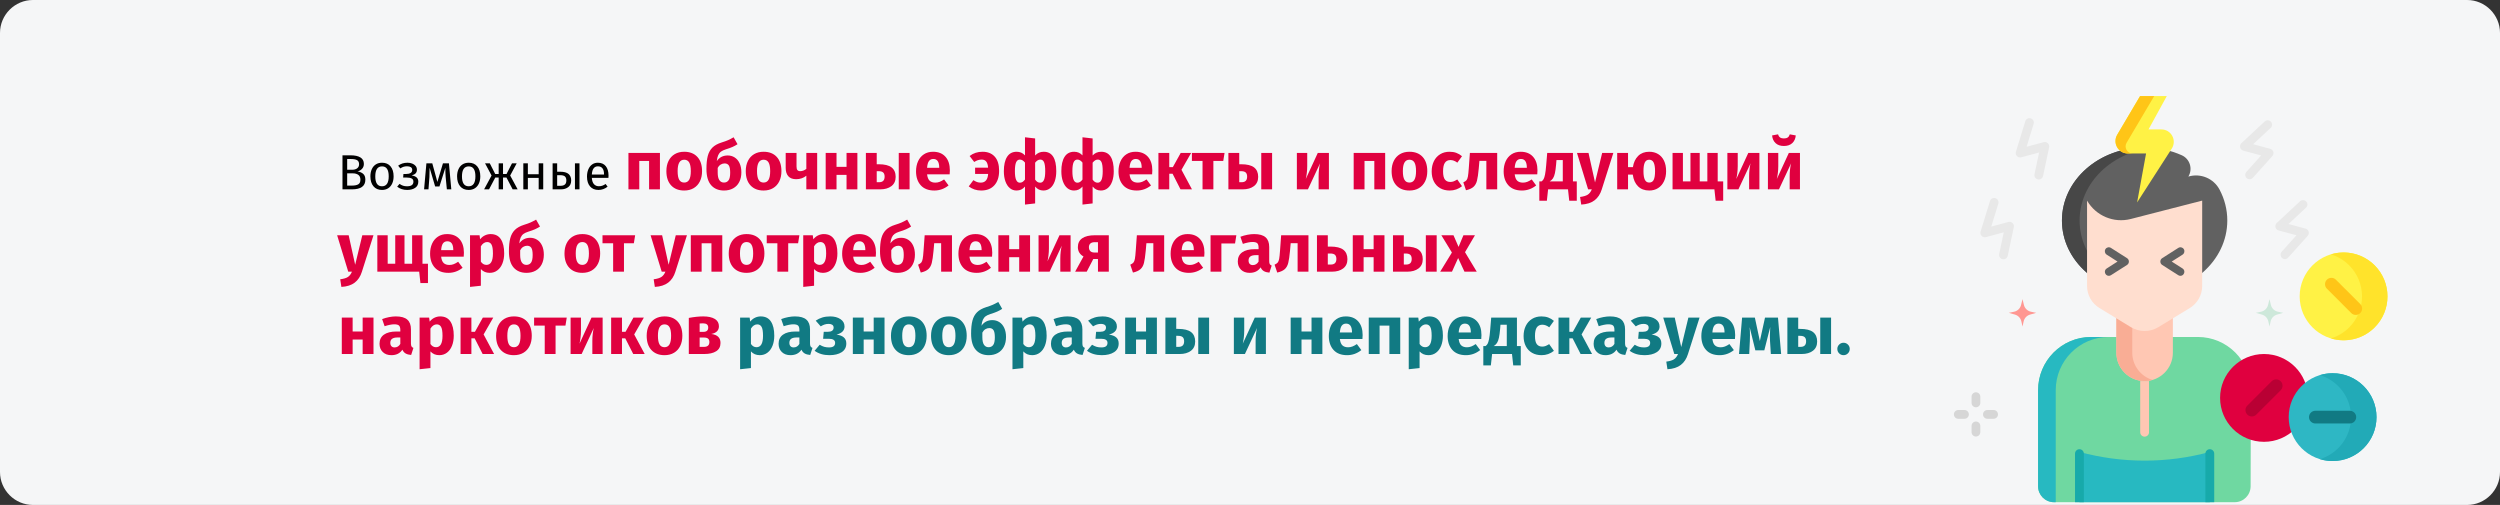 <?xml version="1.0" encoding="UTF-8"?>
<svg xmlns="http://www.w3.org/2000/svg" xmlns:xlink="http://www.w3.org/1999/xlink" width="911px" height="184px" viewBox="0 0 911 184" version="1.1">
  <rect x="0" y="0" width="911" height="184" fill="#333333" stroke="none"/>
  <title>Group 26@2x</title>
  <g id="Page-1" stroke="none" stroke-width="1" fill="none" fill-rule="evenodd">
    <g id="vorlage" transform="translate(0, -11231)">
      <g id="Group-26" transform="translate(0, 11231)">
        <g id="legal_highs_langfristige_gesundheitsschäden-copy-2" fill-rule="nonzero">
          <g id="Mask" fill="#F5F6F7">
            <path d="M12,0 L899,0 C905.6,0 911,5.4 911,12 L911,172 C911,178.6 905.6,184 899,184 L12,184 C5.4,184 0,178.6 0,172 L0,12 C0,5.4 5.4,0 12,0 Z" id="path-1"></path>
          </g>
          <g id="illustration" transform="translate(712, 35)">
            <g id="side-effect">
              <g id="Group">
                <g id="Path" transform="translate(30.674, 18.742)">
                  <g id="Group" transform="translate(8.697, 0)">
                    <path d="M46.066,10.601 C47.76,7.812 46.634,4.153 43.659,2.83 C39.591,1.02 34.995,0 30.129,0 C13.489,0 0,11.914 0,26.611 C0,41.308 13.489,53.222 30.129,53.222 C46.768,53.222 60.257,41.308 60.257,26.611 C60.257,22.584 59.244,18.766 57.431,15.344 C55.26,11.248 50.495,9.277 46.066,10.601 L46.066,10.601 Z" id="Path" fill="#616161"></path>
                    <path d="M6.436,26.611 C6.436,12.877 18.216,1.575 33.338,0.152 C32.283,0.053 31.213,0 30.129,0 C13.489,0 0,11.914 0,26.611 C0,41.308 13.489,53.222 30.129,53.222 C31.216,53.222 32.289,53.17 33.347,53.071 C18.221,51.652 6.436,40.348 6.436,26.611 Z" id="Path" fill="#474747"></path>
                  </g>
                  <g id="Group" transform="translate(0, 69.05)">
                    <path d="M58.223,0 L19.31,0 C8.646,0 0,8.681 0,19.389 L0,54.391 C0,57.604 2.594,60.208 5.793,60.208 L71.658,60.208 C74.852,60.208 77.443,57.612 77.451,54.405 L77.533,19.434 C77.558,8.708 68.906,0 58.223,0 L58.223,0 Z" id="Path" fill="#6FD8A1"></path>
                    <path d="M25.747,0 L19.31,0 C8.645,0 0,8.681 0,19.389 L0,54.391 C0,57.604 2.593,60.208 5.793,60.208 L6.437,60.208 L6.437,19.389 C6.437,8.681 15.082,0 25.747,0 L25.747,0 Z" id="Path" fill="#27B9C1"></path>
                    <path d="M62.581,60.208 L15.071,60.208 L15.071,41.89 C30.627,46.122 47.025,46.122 62.581,41.89 L62.581,60.208 Z" id="Path" fill="#27B9C1"></path>
                    <g transform="translate(13.462, 40.899)" fill="#17AAAA" id="Path">
                      <path d="M1.609,0 C0.72,0 0,0.723 0,1.616 L0,19.309 L3.218,19.309 L3.218,1.616 C3.218,0.723 2.498,0 1.609,0 L1.609,0 Z"></path>
                      <path d="M49.119,0 C48.23,0 47.51,0.723 47.51,1.616 L47.51,19.309 L50.728,19.309 L50.728,1.616 C50.728,0.723 50.008,0 49.119,0 L49.119,0 Z"></path>
                    </g>
                  </g>
                  <g id="Group" transform="translate(28.532, 51.378)">
                    <path d="M0,0 L0,23.405 C0,29.113 4.609,33.741 10.294,33.741 C15.98,33.741 20.588,29.113 20.588,23.405 L20.588,0 L0,0 Z" id="Path" fill="#FFC7B3"></path>
                    <path d="M5.793,23.405 L5.793,0 L0,0 L0,23.405 C0,29.113 4.609,33.741 10.294,33.741 C11.3,33.741 12.271,33.593 13.19,33.323 C8.916,32.067 5.793,28.103 5.793,23.405 L5.793,23.405 Z" id="Path" fill="#F9AD95"></path>
                  </g>
                  <path d="M55.296,58.498 L43.827,65.472 C40.753,67.341 36.899,67.341 33.825,65.472 L22.355,58.498 C19.559,56.797 17.848,53.743 17.848,50.447 L17.848,19.36 C21.072,24.917 27.577,27.65 33.782,26.054 L59.804,19.36 L59.804,50.447 C59.804,53.743 58.094,56.797 55.296,58.498 Z" fill="#FFDECF"></path>
                  <path d="M51.877,46.773 C51.611,46.773 51.342,46.7 51.102,46.546 L45.219,42.796 C44.338,42.235 44.338,40.903 45.219,40.341 L51.102,36.591 C51.777,36.161 52.671,36.361 53.101,37.039 C53.529,37.717 53.329,38.616 52.654,39.046 L48.698,41.569 L52.654,44.091 C53.892,44.88 53.241,46.773 51.877,46.773 L51.877,46.773 Z" fill="#616161"></path>
                  <path d="M25.775,46.773 C24.41,46.773 23.76,44.88 24.998,44.091 L28.954,41.569 L24.998,39.046 C24.322,38.616 24.123,37.717 24.551,37.039 C24.98,36.361 25.875,36.16 26.55,36.591 L32.433,40.341 C33.314,40.903 33.314,42.234 32.433,42.796 L26.55,46.546 C26.31,46.7 26.041,46.773 25.775,46.773 L25.775,46.773 Z" fill="#616161"></path>
                </g>
                <g id="Path" transform="translate(104.27, 8.833)" fill="#E8E8E8">
                  <path d="M3.474,21.492 C2.086,21.492 1.401,19.816 2.29,18.825 L7.685,12.813 L1.169,11.06 C-0.02,10.74 -0.405,9.185 0.497,8.345 L8.996,0.428 C9.641,-0.173 10.65,-0.136 11.249,0.511 C11.848,1.157 11.811,2.169 11.166,2.769 L4.777,8.721 L11.022,10.401 C12.152,10.704 12.575,12.142 11.793,13.014 L4.66,20.963 C4.345,21.314 3.911,21.492 3.474,21.492 L3.474,21.492 Z"></path>
                  <path d="M16.348,50.575 C14.96,50.575 14.274,48.9 15.164,47.908 L20.558,41.896 L14.042,40.143 C13.482,39.992 13.048,39.549 12.908,38.984 C12.769,38.42 12.945,37.824 13.37,37.428 L21.869,29.511 C22.514,28.91 23.523,28.947 24.122,29.594 C24.721,30.24 24.684,31.252 24.039,31.852 L17.65,37.804 L23.894,39.484 C25.024,39.788 25.449,41.225 24.666,42.096 L17.533,50.046 C17.219,50.397 16.784,50.575 16.348,50.575 L16.348,50.575 Z"></path>
                </g>
                <path d="M30.931,30.414 C29.938,30.414 29.161,29.468 29.37,28.482 L31.048,20.569 L24.535,22.321 C23.346,22.641 22.236,21.488 22.599,20.307 L26.016,9.184 C26.275,8.339 27.168,7.867 28.009,8.127 C28.85,8.386 29.322,9.281 29.063,10.124 L26.494,18.484 L32.735,16.806 C33.866,16.501 34.951,17.534 34.708,18.682 L32.489,29.147 C32.329,29.899 31.667,30.414 30.931,30.414 L30.931,30.414 Z" id="Path" fill="#E8E8E8"></path>
                <path d="M18.058,59.496 C17.065,59.496 16.288,58.551 16.497,57.565 L18.175,49.652 L11.662,51.404 C10.473,51.725 9.363,50.571 9.726,49.39 L13.143,38.266 C13.402,37.422 14.295,36.95 15.136,37.209 C15.977,37.469 16.449,38.364 16.19,39.207 L13.621,47.567 L19.862,45.888 C20.993,45.583 22.078,46.617 21.834,47.764 L19.616,58.23 C19.456,58.982 18.794,59.496 18.058,59.496 L18.058,59.496 Z" id="Path" fill="#E8E8E8"></path>
                <g id="Path" transform="translate(58.873, 0)">
                  <path d="M7.887,38.777 L11.155,20.929 L4.513,20.929 C1.02,20.929 -1.145,17.112 0.638,14.096 C2.372,11.163 3.673,8.963 4.54,7.497 C5.525,5.831 7.002,3.332 8.972,0 L18.714,0 L12.046,12.162 L16.74,12.162 C20.31,12.162 22.462,16.131 20.524,19.142 L7.887,38.777 Z" fill="#FFF245"></path>
                  <path d="M4.056,17.025 L14.121,0 L8.972,0 L0.638,14.096 C-1.144,17.112 1.02,20.929 4.513,20.929 L6.27,20.929 C4.274,20.93 3.037,18.748 4.056,17.025 L4.056,17.025 Z" fill="#FFC517"></path>
                </g>
                <path d="M71.109,122.504 L71.109,103.861 L67.891,103.861 L67.891,122.504 C67.891,123.397 68.611,124.12 69.5,124.12 C70.389,124.12 71.109,123.397 71.109,122.504 Z" id="Path" fill="#FFC7B3"></path>
                <g id="Path" transform="translate(122.939, 107.948)" fill="#D6D6D6">
                  <path d="M14.467,9.659 L12.204,9.659 C11.324,9.659 10.61,8.944 10.61,8.061 C10.61,7.178 11.324,6.462 12.204,6.462 L14.467,6.462 C15.348,6.462 16.061,7.178 16.061,8.061 C16.061,8.944 15.348,9.659 14.467,9.659 Z"></path>
                  <path d="M3.857,9.659 L1.594,9.659 C0.713,9.659 0,8.944 0,8.061 C0,7.178 0.713,6.462 1.594,6.462 L3.857,6.462 C4.737,6.462 5.451,7.178 5.451,8.061 C5.451,8.944 4.737,9.659 3.857,9.659 Z"></path>
                  <path d="M8.031,16.122 C7.15,16.122 6.437,15.407 6.437,14.524 L6.437,12.252 C6.437,11.369 7.15,10.654 8.031,10.654 C8.911,10.654 9.625,11.369 9.625,12.252 L9.625,14.524 C9.625,15.406 8.911,16.122 8.031,16.122 Z"></path>
                  <path d="M8.031,5.468 C7.15,5.468 6.437,4.753 6.437,3.87 L6.437,1.598 C6.437,0.715 7.15,0 8.031,0 C8.911,0 9.625,0.715 9.625,1.598 L9.625,3.87 C9.625,4.753 8.911,5.468 8.031,5.468 Z"></path>
                </g>
                <g id="Path" transform="translate(0, 107.948)" fill="#D6D6D6">
                  <path d="M14.467,9.659 L12.205,9.659 C11.324,9.659 10.611,8.944 10.611,8.061 C10.611,7.178 11.324,6.462 12.205,6.462 L14.467,6.462 C15.348,6.462 16.061,7.178 16.061,8.061 C16.061,8.944 15.348,9.659 14.467,9.659 L14.467,9.659 Z"></path>
                  <path d="M3.857,9.659 L1.594,9.659 C0.713,9.659 0,8.944 0,8.061 C0,7.178 0.713,6.462 1.594,6.462 L3.857,6.462 C4.737,6.462 5.451,7.178 5.451,8.061 C5.451,8.944 4.737,9.659 3.857,9.659 Z"></path>
                  <path d="M8.03,16.122 C7.15,16.122 6.436,15.407 6.436,14.524 L6.436,12.252 C6.436,11.369 7.15,10.654 8.03,10.654 C8.911,10.654 9.624,11.369 9.624,12.252 L9.624,14.524 C9.624,15.406 8.911,16.122 8.03,16.122 Z"></path>
                  <path d="M8.03,5.468 C7.15,5.468 6.436,4.753 6.436,3.87 L6.436,1.598 C6.436,0.715 7.15,0 8.03,0 C8.911,0 9.624,0.715 9.624,1.598 L9.624,3.87 C9.624,4.753 8.911,5.468 8.03,5.468 Z"></path>
                </g>
              </g>
              <path d="M111.937,78.59 L110,79 L112.24,79.635 C113.419,79.97 114.32,80.925 114.585,82.122 L115,84 L115.415,82.122 C115.68,80.925 116.581,79.97 117.76,79.635 L120,79 L118.063,78.59 C116.809,78.324 115.819,77.363 115.516,76.117 L115,74 L114.484,76.117 C114.181,77.363 113.191,78.324 111.937,78.59 L111.937,78.59 Z" id="Path" fill="#CDE8DA"></path>
              <path d="M21.937,78.59 L20,79 L22.24,79.635 C23.419,79.97 24.32,80.925 24.585,82.122 L25,84 L25.415,82.122 C25.68,80.925 26.581,79.97 27.76,79.635 L30,79 L28.063,78.59 C26.809,78.324 25.819,77.363 25.516,76.117 L25,74 L24.484,76.117 C24.181,77.363 23.191,78.324 21.937,78.59 L21.937,78.59 Z" id="Path" fill="#FF9792"></path>
            </g>
            <g id="drugs-license" transform="translate(97, 57)">
              <g id="Group" transform="translate(29, 0)">
                <circle id="Oval" fill="#FFF245" cx="16" cy="16" r="16"></circle>
                <path d="M27.314,4.686 C22.996,0.369 16.825,-0.964 11.362,0.685 C13.805,1.423 16.107,2.755 18.038,4.686 C24.287,10.935 24.287,21.065 18.038,27.314 C16.107,29.245 13.805,30.577 11.362,31.315 C16.825,32.964 22.996,31.631 27.314,27.314 C33.562,21.065 33.562,10.935 27.314,4.686 Z" id="Path" fill="#FFE32B"></path>
                <path d="M22.079,18.8 L13.2,9.921 C12.294,9.015 10.826,9.015 9.92,9.921 C9.015,10.826 9.015,12.295 9.92,13.2 L18.8,22.079 C19.253,22.532 19.846,22.758 20.44,22.758 C21.033,22.758 21.627,22.532 22.08,22.079 C22.985,21.174 22.985,19.705 22.079,18.8 Z" id="Path" fill="#FFC517"></path>
              </g>
              <g id="Group" transform="translate(0, 37)">
                <circle id="Oval" fill="#E0003F" cx="16" cy="16" r="16"></circle>
                <path d="M22.079,9.921 C21.174,9.016 19.705,9.016 18.8,9.921 L9.92,18.8 C9.015,19.706 9.015,21.174 9.92,22.08 C10.373,22.532 10.967,22.759 11.56,22.759 C12.153,22.759 12.747,22.532 13.2,22.08 L22.08,13.2 C22.985,12.295 22.985,10.826 22.079,9.921 Z" id="Path" fill="#B90034"></path>
              </g>
              <g id="Group" transform="translate(25, 44)">
                <circle id="Oval" fill="#2EB7C4" cx="16" cy="16" r="16"></circle>
                <path d="M16,0 C14.387,0 12.83,0.241 11.362,0.685 C17.937,2.674 22.725,8.777 22.725,16 C22.725,23.223 17.937,29.326 11.362,31.315 C12.83,31.759 14.387,32 16,32 C24.836,32 32,24.836 32,16 C32,7.164 24.836,0 16,0 L16,0 Z" id="Path" fill="#22AAB7"></path>
                <path d="M22.278,13.681 L9.721,13.681 C8.441,13.681 7.403,14.719 7.403,16 C7.403,17.28 8.441,18.319 9.721,18.319 L22.278,18.319 C23.559,18.319 24.597,17.28 24.597,16 C24.597,14.719 23.559,13.681 22.278,13.681 Z" id="Path" fill="#117A83"></path>
              </g>
            </g>
          </g>
        </g>
        <g id="Возможные-побочные-э-Copy" transform="translate(122.85, 48.95)" fill-rule="nonzero">
          <path d="M7.422,13.498 C8.274,13.642 8.964,13.942 9.492,14.398 C10.02,14.854 10.284,15.562 10.284,16.522 C10.284,18.874 8.646,20.05 5.37,20.05 L1.95,20.05 L1.95,7.648 L4.884,7.648 C6.456,7.648 7.659,7.906 8.493,8.422 C9.327,8.938 9.744,9.724 9.744,10.78 C9.744,11.5 9.519,12.1 9.069,12.58 C8.619,13.06 8.07,13.366 7.422,13.498 Z M3.66,8.998 L3.66,12.904 L5.532,12.904 C6.252,12.904 6.843,12.73 7.305,12.382 C7.767,12.034 7.998,11.542 7.998,10.906 C7.998,10.186 7.755,9.688 7.269,9.412 C6.783,9.136 6.048,8.998 5.064,8.998 L3.66,8.998 Z M5.37,18.682 C6.378,18.682 7.149,18.532 7.683,18.232 C8.217,17.932 8.484,17.362 8.484,16.522 C8.484,15.706 8.226,15.118 7.71,14.758 C7.194,14.398 6.522,14.218 5.694,14.218 L3.66,14.218 L3.66,18.682 L5.37,18.682 Z" id="Shape" fill="#000000"></path>
          <path d="M16.368,10.348 C17.7,10.348 18.735,10.792 19.473,11.68 C20.211,12.568 20.58,13.774 20.58,15.298 C20.58,16.282 20.412,17.149 20.076,17.899 C19.74,18.649 19.254,19.231 18.618,19.645 C17.982,20.059 17.226,20.266 16.35,20.266 C15.018,20.266 13.98,19.822 13.236,18.934 C12.492,18.046 12.12,16.84 12.12,15.316 C12.12,14.332 12.288,13.465 12.624,12.715 C12.96,11.965 13.446,11.383 14.082,10.969 C14.718,10.555 15.48,10.348 16.368,10.348 Z M16.368,11.68 C14.724,11.68 13.902,12.892 13.902,15.316 C13.902,17.728 14.718,18.934 16.35,18.934 C17.982,18.934 18.798,17.722 18.798,15.298 C18.798,12.886 17.988,11.68 16.368,11.68 Z" id="Shape" fill="#000000"></path>
          <path d="M25.656,10.348 C26.256,10.348 26.817,10.447 27.339,10.645 C27.861,10.843 28.281,11.134 28.599,11.518 C28.917,11.902 29.076,12.364 29.076,12.904 C29.076,13.432 28.923,13.864 28.617,14.2 C28.311,14.536 27.828,14.794 27.168,14.974 C27.96,15.106 28.56,15.352 28.968,15.712 C29.376,16.072 29.58,16.588 29.58,17.26 C29.58,18.244 29.199,18.991 28.437,19.501 C27.675,20.011 26.706,20.266 25.53,20.266 C24.102,20.266 22.884,19.87 21.876,19.078 L22.74,18.052 C23.16,18.352 23.583,18.574 24.009,18.718 C24.435,18.862 24.924,18.934 25.476,18.934 C27.024,18.934 27.798,18.37 27.798,17.242 C27.798,16.69 27.579,16.303 27.141,16.081 C26.703,15.859 26.094,15.748 25.314,15.748 L24.054,15.748 L24.162,14.452 L25.134,14.452 C25.806,14.452 26.346,14.332 26.754,14.092 C27.162,13.852 27.366,13.48 27.366,12.976 C27.366,12.508 27.192,12.169 26.844,11.959 C26.496,11.749 26.04,11.644 25.476,11.644 C24.984,11.644 24.549,11.707 24.171,11.833 C23.793,11.959 23.412,12.154 23.028,12.418 L22.236,11.428 C22.716,11.068 23.232,10.798 23.784,10.618 C24.336,10.438 24.96,10.348 25.656,10.348 Z" id="Path" fill="#000000"></path>
          <path d="M41.604,20.05 L39.984,20.05 L39.552,15.568 C39.504,15.1 39.474,14.581 39.462,14.011 C39.45,13.441 39.444,12.826 39.444,12.166 L37.284,19.006 L35.718,19.006 L33.702,12.184 C33.702,13.768 33.678,14.89 33.63,15.55 L33.288,20.05 L31.686,20.05 L32.532,10.564 L34.674,10.564 L36.528,17.35 L38.562,10.564 L40.74,10.564 L41.604,20.05 Z" id="Path" fill="#000000"></path>
          <path d="M47.958,10.348 C49.29,10.348 50.325,10.792 51.063,11.68 C51.801,12.568 52.17,13.774 52.17,15.298 C52.17,16.282 52.002,17.149 51.666,17.899 C51.33,18.649 50.844,19.231 50.208,19.645 C49.572,20.059 48.816,20.266 47.94,20.266 C46.608,20.266 45.57,19.822 44.826,18.934 C44.082,18.046 43.71,16.84 43.71,15.316 C43.71,14.332 43.878,13.465 44.214,12.715 C44.55,11.965 45.036,11.383 45.672,10.969 C46.308,10.555 47.07,10.348 47.958,10.348 Z M47.958,11.68 C46.314,11.68 45.492,12.892 45.492,15.316 C45.492,17.728 46.308,18.934 47.94,18.934 C49.572,18.934 50.388,17.722 50.388,15.298 C50.388,12.886 49.578,11.68 47.958,11.68 Z" id="Shape" fill="#000000"></path>
          <polygon id="Path" fill="#000000" points="65.436 10.564 63.06 15.01 65.778 20.05 63.96 20.05 61.71 15.748 60.45 15.748 60.45 20.05 58.866 20.05 58.866 15.748 57.624 15.748 55.356 20.05 53.556 20.05 56.274 15.01 53.898 10.564 55.626 10.564 57.606 14.452 58.866 14.452 58.866 10.564 60.45 10.564 60.45 14.452 61.728 14.452 63.726 10.564"></polygon>
          <polygon id="Path" fill="#000000" points="73.446 20.05 73.446 15.874 69.504 15.874 69.504 20.05 67.848 20.05 67.848 10.564 69.504 10.564 69.504 14.542 73.446 14.542 73.446 10.564 75.102 10.564 75.102 20.05"></polygon>
          <path d="M81.258,13.624 C82.674,13.624 83.7,13.9 84.336,14.452 C84.972,15.004 85.29,15.79 85.29,16.81 C85.29,17.878 84.933,18.685 84.219,19.231 C83.505,19.777 82.62,20.05 81.564,20.05 L78.522,20.05 L78.522,10.564 L80.178,10.564 L80.178,13.624 L81.258,13.624 Z M86.658,10.564 L88.314,10.564 L88.314,20.05 L86.658,20.05 L86.658,10.564 Z M81.42,18.754 C82.092,18.754 82.611,18.604 82.977,18.304 C83.343,18.004 83.526,17.506 83.526,16.81 C83.526,16.15 83.355,15.664 83.013,15.352 C82.671,15.04 82.08,14.884 81.24,14.884 L80.178,14.884 L80.178,18.754 L81.42,18.754 Z" id="Shape" fill="#000000"></path>
          <path d="M98.898,15.028 C98.898,15.304 98.886,15.586 98.862,15.874 L92.814,15.874 C92.886,16.918 93.15,17.686 93.606,18.178 C94.062,18.67 94.65,18.916 95.37,18.916 C95.826,18.916 96.246,18.85 96.63,18.718 C97.014,18.586 97.416,18.376 97.836,18.088 L98.556,19.078 C97.548,19.87 96.444,20.266 95.244,20.266 C93.924,20.266 92.895,19.834 92.157,18.97 C91.419,18.106 91.05,16.918 91.05,15.406 C91.05,14.422 91.209,13.549 91.527,12.787 C91.845,12.025 92.301,11.428 92.895,10.996 C93.489,10.564 94.188,10.348 94.992,10.348 C96.252,10.348 97.218,10.762 97.89,11.59 C98.562,12.418 98.898,13.564 98.898,15.028 Z M97.26,14.542 C97.26,13.606 97.074,12.892 96.702,12.4 C96.33,11.908 95.772,11.662 95.028,11.662 C93.672,11.662 92.934,12.658 92.814,14.65 L97.26,14.65 L97.26,14.542 Z" id="Shape" fill="#000000"></path>
          <polygon id="Path" fill="#E0003F" points="113.679 20.05 113.679 9.7 110.104 9.7 110.104 20.05 106.154 20.05 106.154 6.775 117.629 6.775 117.629 20.05"></polygon>
          <path d="M126.479,6.35 C128.512,6.35 130.104,6.971 131.254,8.213 C132.404,9.454 132.979,11.192 132.979,13.425 C132.979,14.842 132.716,16.079 132.191,17.137 C131.667,18.196 130.917,19.017 129.941,19.6 C128.966,20.183 127.812,20.475 126.479,20.475 C124.462,20.475 122.875,19.854 121.716,18.613 C120.558,17.371 119.979,15.633 119.979,13.4 C119.979,11.983 120.242,10.746 120.766,9.688 C121.291,8.629 122.041,7.808 123.016,7.225 C123.992,6.642 125.146,6.35 126.479,6.35 Z M126.479,9.25 C125.679,9.25 125.079,9.588 124.679,10.262 C124.279,10.938 124.079,11.983 124.079,13.4 C124.079,14.85 124.275,15.908 124.666,16.575 C125.058,17.242 125.662,17.575 126.479,17.575 C127.279,17.575 127.879,17.238 128.279,16.562 C128.679,15.887 128.879,14.842 128.879,13.425 C128.879,11.975 128.683,10.917 128.292,10.25 C127.9,9.583 127.296,9.25 126.479,9.25 Z" id="Shape" fill="#E0003F"></path>
          <path d="M142.329,7.7 C143.262,7.7 144.108,7.942 144.867,8.425 C145.625,8.908 146.221,9.613 146.654,10.537 C147.087,11.463 147.304,12.567 147.304,13.85 C147.304,15.2 147.046,16.375 146.529,17.375 C146.012,18.375 145.275,19.142 144.316,19.675 C143.358,20.208 142.246,20.475 140.979,20.475 C138.996,20.475 137.433,19.829 136.292,18.538 C135.15,17.246 134.579,15.275 134.579,12.625 C134.579,10.692 134.742,9.108 135.066,7.875 C135.392,6.642 135.95,5.629 136.742,4.838 C137.533,4.046 138.646,3.425 140.079,2.975 C141.096,2.658 141.896,2.371 142.479,2.112 C143.062,1.854 143.729,1.508 144.479,1.075 L145.904,3.6 C145.321,3.983 144.708,4.317 144.066,4.6 C143.425,4.883 142.612,5.175 141.629,5.475 C140.896,5.708 140.316,5.979 139.892,6.287 C139.466,6.596 139.129,7.021 138.879,7.562 C138.629,8.104 138.454,8.833 138.354,9.75 C139.304,8.383 140.629,7.7 142.329,7.7 Z M140.954,17.575 C141.671,17.575 142.229,17.304 142.629,16.762 C143.029,16.221 143.229,15.292 143.229,13.975 C143.229,12.708 143.062,11.829 142.729,11.338 C142.396,10.846 141.887,10.6 141.204,10.6 C140.704,10.6 140.229,10.738 139.779,11.012 C139.329,11.287 138.962,11.7 138.679,12.25 L138.679,13.95 C138.679,15.183 138.879,16.096 139.279,16.688 C139.679,17.279 140.237,17.575 140.954,17.575 Z" id="Shape" fill="#E0003F"></path>
          <path d="M155.404,6.35 C157.437,6.35 159.029,6.971 160.179,8.213 C161.329,9.454 161.904,11.192 161.904,13.425 C161.904,14.842 161.642,16.079 161.117,17.137 C160.591,18.196 159.841,19.017 158.867,19.6 C157.892,20.183 156.737,20.475 155.404,20.475 C153.387,20.475 151.8,19.854 150.642,18.613 C149.483,17.371 148.904,15.633 148.904,13.4 C148.904,11.983 149.167,10.746 149.691,9.688 C150.216,8.629 150.966,7.808 151.941,7.225 C152.917,6.642 154.071,6.35 155.404,6.35 Z M155.404,9.25 C154.604,9.25 154.004,9.588 153.604,10.262 C153.204,10.938 153.004,11.983 153.004,13.4 C153.004,14.85 153.2,15.908 153.591,16.575 C153.983,17.242 154.587,17.575 155.404,17.575 C156.204,17.575 156.804,17.238 157.204,16.562 C157.604,15.887 157.804,14.842 157.804,13.425 C157.804,11.975 157.608,10.917 157.216,10.25 C156.825,9.583 156.221,9.25 155.404,9.25 Z" id="Shape" fill="#E0003F"></path>
          <path d="M174.929,6.775 L174.929,20.05 L170.979,20.05 L170.979,15.075 C170.512,15.475 169.958,15.787 169.316,16.012 C168.675,16.238 167.996,16.35 167.279,16.35 C165.996,16.35 165.037,15.988 164.404,15.262 C163.771,14.537 163.454,13.525 163.454,12.225 L163.454,6.775 L167.404,6.775 L167.404,11.725 C167.404,12.342 167.517,12.779 167.742,13.037 C167.966,13.296 168.304,13.425 168.754,13.425 C169.154,13.425 169.554,13.346 169.954,13.188 C170.354,13.029 170.696,12.825 170.979,12.575 L170.979,6.775 L174.929,6.775 Z" id="Path" fill="#E0003F"></path>
          <polygon id="Path" fill="#E0003F" points="185.629 20.05 185.629 14.775 181.979 14.775 181.979 20.05 178.029 20.05 178.029 6.775 181.979 6.775 181.979 11.85 185.629 11.85 185.629 6.775 189.579 6.775 189.579 20.05"></polygon>
          <path d="M197.329,10.9 C199.479,10.9 201.05,11.287 202.042,12.062 C203.033,12.838 203.529,13.983 203.529,15.5 C203.529,16.967 203.012,18.092 201.979,18.875 C200.946,19.658 199.587,20.05 197.904,20.05 L192.679,20.05 L192.679,6.775 L196.629,6.775 L196.629,10.9 L197.329,10.9 Z M204.654,6.775 L208.604,6.775 L208.604,20.05 L204.654,20.05 L204.654,6.775 Z M197.479,17.45 C198.829,17.45 199.504,16.775 199.504,15.425 C199.504,14.742 199.333,14.238 198.992,13.912 C198.65,13.588 198.071,13.425 197.254,13.425 L196.629,13.425 L196.629,17.45 L197.479,17.45 Z" id="Shape" fill="#E0003F"></path>
          <path d="M223.279,13.15 C223.279,13.7 223.254,14.175 223.204,14.575 L214.979,14.575 C215.112,15.692 215.429,16.475 215.929,16.925 C216.429,17.375 217.121,17.6 218.004,17.6 C218.537,17.6 219.054,17.504 219.554,17.312 C220.054,17.121 220.596,16.825 221.179,16.425 L222.804,18.625 C221.254,19.858 219.529,20.475 217.629,20.475 C215.479,20.475 213.829,19.842 212.679,18.575 C211.529,17.308 210.954,15.608 210.954,13.475 C210.954,12.125 211.196,10.912 211.679,9.838 C212.162,8.762 212.871,7.912 213.804,7.287 C214.737,6.662 215.854,6.35 217.154,6.35 C219.071,6.35 220.571,6.95 221.654,8.15 C222.737,9.35 223.279,11.017 223.279,13.15 Z M219.404,12.025 C219.371,9.992 218.654,8.975 217.254,8.975 C216.571,8.975 216.042,9.225 215.667,9.725 C215.292,10.225 215.062,11.05 214.979,12.2 L219.404,12.2 L219.404,12.025 Z" id="Shape" fill="#E0003F"></path>
          <path d="M235.204,6.35 C237.071,6.35 238.542,6.938 239.617,8.113 C240.691,9.287 241.229,11.017 241.229,13.3 C241.229,15.517 240.658,17.267 239.517,18.55 C238.375,19.833 236.762,20.475 234.679,20.475 C232.979,20.475 231.471,19.975 230.154,18.975 L231.854,16.7 C232.337,17.017 232.783,17.246 233.191,17.387 C233.6,17.529 234.046,17.6 234.529,17.6 C236.179,17.6 237.079,16.542 237.229,14.425 L232.479,14.425 L232.479,12.15 L237.204,12.15 C237.137,11.117 236.908,10.367 236.517,9.9 C236.125,9.433 235.587,9.2 234.904,9.2 C234.404,9.2 233.937,9.271 233.504,9.412 C233.071,9.554 232.621,9.775 232.154,10.075 L230.479,7.9 C231.796,6.867 233.371,6.35 235.204,6.35 Z" id="Path" fill="#E0003F"></path>
          <path d="M257.479,6.35 C260.529,6.35 262.054,8.708 262.054,13.425 C262.054,14.858 261.862,16.104 261.479,17.163 C261.096,18.221 260.55,19.038 259.841,19.613 C259.133,20.188 258.304,20.475 257.354,20.475 C256.137,20.475 255.137,19.992 254.354,19.025 L254.354,25.175 L250.654,25.6 L250.654,19.025 C249.871,19.992 248.846,20.475 247.579,20.475 C246.646,20.475 245.833,20.188 245.142,19.613 C244.45,19.038 243.912,18.221 243.529,17.163 C243.146,16.104 242.954,14.858 242.954,13.425 C242.954,11.175 243.346,9.433 244.129,8.2 C244.912,6.967 246.079,6.35 247.629,6.35 C248.846,6.35 249.854,6.792 250.654,7.675 L250.654,1.075 L254.354,1.5 L254.354,7.7 C255.171,6.8 256.212,6.35 257.479,6.35 Z M248.779,17.625 C249.146,17.625 249.475,17.533 249.767,17.35 C250.058,17.167 250.354,16.875 250.654,16.475 L250.654,10.3 C250.087,9.567 249.462,9.2 248.779,9.2 C248.179,9.2 247.729,9.525 247.429,10.175 C247.129,10.825 246.979,11.908 246.979,13.425 C246.979,14.892 247.133,15.958 247.441,16.625 C247.75,17.292 248.196,17.625 248.779,17.625 Z M256.204,17.625 C256.804,17.625 257.258,17.296 257.567,16.637 C257.875,15.979 258.029,14.908 258.029,13.425 C258.029,11.892 257.887,10.804 257.604,10.162 C257.321,9.521 256.871,9.2 256.254,9.2 C255.887,9.2 255.554,9.296 255.254,9.488 C254.954,9.679 254.654,9.958 254.354,10.325 L254.354,16.5 C254.621,16.883 254.9,17.167 255.191,17.35 C255.483,17.533 255.821,17.625 256.204,17.625 Z" id="Shape" fill="#E0003F"></path>
          <path d="M278.429,6.35 C281.479,6.35 283.004,8.708 283.004,13.425 C283.004,14.858 282.812,16.104 282.429,17.163 C282.046,18.221 281.5,19.038 280.791,19.613 C280.083,20.188 279.254,20.475 278.304,20.475 C277.087,20.475 276.087,19.992 275.304,19.025 L275.304,25.175 L271.604,25.6 L271.604,19.025 C270.821,19.992 269.796,20.475 268.529,20.475 C267.596,20.475 266.783,20.188 266.091,19.613 C265.4,19.038 264.862,18.221 264.479,17.163 C264.096,16.104 263.904,14.858 263.904,13.425 C263.904,11.175 264.296,9.433 265.079,8.2 C265.862,6.967 267.029,6.35 268.579,6.35 C269.796,6.35 270.804,6.792 271.604,7.675 L271.604,1.075 L275.304,1.5 L275.304,7.7 C276.121,6.8 277.162,6.35 278.429,6.35 Z M269.729,17.625 C270.096,17.625 270.425,17.533 270.716,17.35 C271.008,17.167 271.304,16.875 271.604,16.475 L271.604,10.3 C271.037,9.567 270.412,9.2 269.729,9.2 C269.129,9.2 268.679,9.525 268.379,10.175 C268.079,10.825 267.929,11.908 267.929,13.425 C267.929,14.892 268.083,15.958 268.392,16.625 C268.7,17.292 269.146,17.625 269.729,17.625 Z M277.154,17.625 C277.754,17.625 278.208,17.296 278.517,16.637 C278.825,15.979 278.979,14.908 278.979,13.425 C278.979,11.892 278.837,10.804 278.554,10.162 C278.271,9.521 277.821,9.2 277.204,9.2 C276.837,9.2 276.504,9.296 276.204,9.488 C275.904,9.679 275.604,9.958 275.304,10.325 L275.304,16.5 C275.571,16.883 275.85,17.167 276.142,17.35 C276.433,17.533 276.771,17.625 277.154,17.625 Z" id="Shape" fill="#E0003F"></path>
          <path d="M297.054,13.15 C297.054,13.7 297.029,14.175 296.979,14.575 L288.754,14.575 C288.887,15.692 289.204,16.475 289.704,16.925 C290.204,17.375 290.896,17.6 291.779,17.6 C292.312,17.6 292.829,17.504 293.329,17.312 C293.829,17.121 294.371,16.825 294.954,16.425 L296.579,18.625 C295.029,19.858 293.304,20.475 291.404,20.475 C289.254,20.475 287.604,19.842 286.454,18.575 C285.304,17.308 284.729,15.608 284.729,13.475 C284.729,12.125 284.971,10.912 285.454,9.838 C285.937,8.762 286.646,7.912 287.579,7.287 C288.512,6.662 289.629,6.35 290.929,6.35 C292.846,6.35 294.346,6.95 295.429,8.15 C296.512,9.35 297.054,11.017 297.054,13.15 Z M293.179,12.025 C293.146,9.992 292.429,8.975 291.029,8.975 C290.346,8.975 289.817,9.225 289.442,9.725 C289.067,10.225 288.837,11.05 288.754,12.2 L293.179,12.2 L293.179,12.025 Z" id="Shape" fill="#E0003F"></path>
          <polygon id="Path" fill="#E0003F" points="311.204 6.775 307.679 12.925 311.504 20.05 307.329 20.05 304.429 14.35 303.229 14.35 303.229 20.05 299.279 20.05 299.279 6.775 303.229 6.775 303.229 11.95 304.529 11.95 307.404 6.775"></polygon>
          <polygon id="Path" fill="#E0003F" points="323.379 6.775 322.904 9.7 319.304 9.7 319.304 20.05 315.354 20.05 315.354 9.7 311.479 9.7 311.479 6.775"></polygon>
          <path d="M329.429,10.9 C331.579,10.9 333.15,11.287 334.142,12.062 C335.133,12.838 335.629,13.983 335.629,15.5 C335.629,16.967 335.112,18.092 334.079,18.875 C333.046,19.658 331.687,20.05 330.004,20.05 L324.779,20.05 L324.779,6.775 L328.729,6.775 L328.729,10.9 L329.429,10.9 Z M336.754,6.775 L340.704,6.775 L340.704,20.05 L336.754,20.05 L336.754,6.775 Z M329.579,17.45 C330.929,17.45 331.604,16.775 331.604,15.425 C331.604,14.742 331.433,14.238 331.091,13.912 C330.75,13.588 330.171,13.425 329.354,13.425 L328.729,13.425 L328.729,17.45 L329.579,17.45 Z" id="Shape" fill="#E0003F"></path>
          <path d="M361.404,20.05 L357.654,20.05 L357.654,15.325 C357.654,14.392 357.704,13.508 357.804,12.675 C357.904,11.842 358.029,11.142 358.179,10.575 L353.754,20.05 L349.729,20.05 L349.729,6.775 L353.504,6.775 L353.504,11.575 C353.504,12.458 353.45,13.325 353.341,14.175 C353.233,15.025 353.112,15.725 352.979,16.275 L357.354,6.775 L361.404,6.775 L361.404,20.05 Z" id="Path" fill="#E0003F"></path>
          <polygon id="Path" fill="#E0003F" points="377.954 20.05 377.954 9.7 374.379 9.7 374.379 20.05 370.429 20.05 370.429 6.775 381.904 6.775 381.904 20.05"></polygon>
          <path d="M390.754,6.35 C392.787,6.35 394.379,6.971 395.529,8.213 C396.679,9.454 397.254,11.192 397.254,13.425 C397.254,14.842 396.991,16.079 396.466,17.137 C395.942,18.196 395.192,19.017 394.216,19.6 C393.241,20.183 392.087,20.475 390.754,20.475 C388.737,20.475 387.15,19.854 385.991,18.613 C384.833,17.371 384.254,15.633 384.254,13.4 C384.254,11.983 384.517,10.746 385.041,9.688 C385.567,8.629 386.317,7.808 387.291,7.225 C388.267,6.642 389.421,6.35 390.754,6.35 Z M390.754,9.25 C389.954,9.25 389.354,9.588 388.954,10.262 C388.554,10.938 388.354,11.983 388.354,13.4 C388.354,14.85 388.55,15.908 388.942,16.575 C389.333,17.242 389.937,17.575 390.754,17.575 C391.554,17.575 392.154,17.238 392.554,16.562 C392.954,15.887 393.154,14.842 393.154,13.425 C393.154,11.975 392.958,10.917 392.567,10.25 C392.175,9.583 391.571,9.25 390.754,9.25 Z" id="Shape" fill="#E0003F"></path>
          <path d="M405.354,6.35 C406.271,6.35 407.096,6.483 407.829,6.75 C408.562,7.017 409.254,7.425 409.904,7.975 L408.204,10.325 C407.371,9.692 406.529,9.375 405.679,9.375 C404.796,9.375 404.129,9.7 403.679,10.35 C403.229,11 403.004,12.05 403.004,13.5 C403.004,14.9 403.229,15.892 403.679,16.475 C404.129,17.058 404.779,17.35 405.629,17.35 C406.079,17.35 406.487,17.279 406.854,17.137 C407.221,16.996 407.662,16.767 408.179,16.45 L409.904,18.9 C408.587,19.95 407.096,20.475 405.429,20.475 C404.079,20.475 402.912,20.188 401.929,19.613 C400.946,19.038 400.187,18.229 399.654,17.188 C399.121,16.146 398.854,14.925 398.854,13.525 C398.854,12.125 399.121,10.883 399.654,9.8 C400.187,8.717 400.946,7.871 401.929,7.263 C402.912,6.654 404.054,6.35 405.354,6.35 Z" id="Path" fill="#E0003F"></path>
          <path d="M422.729,6.775 L422.729,20.05 L418.779,20.05 L418.779,9.675 L416.254,9.675 L416.004,12.5 C415.821,14.45 415.608,15.904 415.366,16.863 C415.125,17.821 414.704,18.575 414.104,19.125 C413.504,19.675 412.587,20.092 411.354,20.375 L410.379,17.5 C410.929,17.25 411.317,16.988 411.541,16.712 C411.767,16.438 411.937,15.996 412.054,15.387 C412.171,14.779 412.279,13.75 412.379,12.3 L412.779,6.775 L422.729,6.775 Z" id="Path" fill="#E0003F"></path>
          <path d="M437.404,13.15 C437.404,13.7 437.379,14.175 437.329,14.575 L429.104,14.575 C429.237,15.692 429.554,16.475 430.054,16.925 C430.554,17.375 431.246,17.6 432.129,17.6 C432.662,17.6 433.179,17.504 433.679,17.312 C434.179,17.121 434.721,16.825 435.304,16.425 L436.929,18.625 C435.379,19.858 433.654,20.475 431.754,20.475 C429.604,20.475 427.954,19.842 426.804,18.575 C425.654,17.308 425.079,15.608 425.079,13.475 C425.079,12.125 425.321,10.912 425.804,9.838 C426.287,8.762 426.996,7.912 427.929,7.287 C428.862,6.662 429.979,6.35 431.279,6.35 C433.196,6.35 434.696,6.95 435.779,8.15 C436.862,9.35 437.404,11.017 437.404,13.15 Z M433.529,12.025 C433.496,9.992 432.779,8.975 431.379,8.975 C430.696,8.975 430.166,9.225 429.791,9.725 C429.416,10.225 429.187,11.05 429.104,12.2 L433.529,12.2 L433.529,12.025 Z" id="Shape" fill="#E0003F"></path>
          <path d="M451.729,17.15 L451.729,24.2 L448.979,24.2 L448.529,20.05 L441.279,20.05 L440.829,24.2 L438.079,24.2 L438.079,17.15 L438.904,17.15 C439.204,16.933 439.45,16.654 439.642,16.312 C439.833,15.971 440.008,15.408 440.166,14.625 C440.325,13.842 440.462,12.725 440.579,11.275 L440.954,6.775 L450.329,6.775 L450.329,17.15 L451.729,17.15 Z M446.629,9.375 L444.329,9.375 L444.204,10.925 C444.087,12.258 443.942,13.329 443.767,14.137 C443.591,14.946 443.354,15.579 443.054,16.038 C442.754,16.496 442.354,16.867 441.854,17.15 L446.629,17.15 L446.629,9.375 Z" id="Shape" fill="#E0003F"></path>
          <path d="M460.829,20.075 C460.296,21.792 459.425,23.113 458.216,24.038 C457.008,24.962 455.387,25.483 453.354,25.6 L452.929,22.825 C454.196,22.658 455.133,22.375 455.741,21.975 C456.35,21.575 456.837,20.933 457.204,20.05 L455.854,20.05 L451.804,6.775 L456.004,6.775 L458.379,17.525 L460.979,6.775 L465.054,6.775 L460.829,20.075 Z" id="Path" fill="#E0003F"></path>
          <path d="M478.129,6.35 C479.362,6.35 480.442,6.629 481.366,7.188 C482.291,7.746 483.008,8.554 483.517,9.613 C484.025,10.671 484.279,11.942 484.279,13.425 C484.279,14.808 484.025,16.033 483.517,17.1 C483.008,18.167 482.291,18.996 481.366,19.587 C480.442,20.179 479.362,20.475 478.129,20.475 C476.446,20.475 475.087,19.967 474.054,18.95 C473.021,17.933 472.379,16.508 472.129,14.675 L470.404,14.675 L470.404,20.05 L466.454,20.05 L466.454,6.775 L470.404,6.775 L470.404,11.95 L472.179,11.95 C472.446,10.217 473.091,8.85 474.116,7.85 C475.142,6.85 476.479,6.35 478.129,6.35 Z M478.129,17.575 C478.896,17.575 479.442,17.238 479.767,16.562 C480.091,15.887 480.254,14.842 480.254,13.425 C480.254,12.008 480.083,10.958 479.741,10.275 C479.4,9.592 478.862,9.25 478.129,9.25 C477.396,9.25 476.862,9.583 476.529,10.25 C476.196,10.917 476.029,11.967 476.029,13.4 C476.029,14.833 476.2,15.887 476.541,16.562 C476.883,17.238 477.412,17.575 478.129,17.575 Z" id="Shape" fill="#E0003F"></path>
          <polygon id="Path" fill="#E0003F" points="503.079 17.15 505.079 17.15 505.079 24.2 502.329 24.2 501.879 20.05 486.629 20.05 486.629 6.775 490.404 6.775 490.404 17.15 493.154 17.15 493.154 6.775 496.529 6.775 496.529 17.15 499.304 17.15 499.304 6.775 503.079 6.775"></polygon>
          <path d="M518.279,20.05 L514.529,20.05 L514.529,15.325 C514.529,14.392 514.579,13.508 514.679,12.675 C514.779,11.842 514.904,11.142 515.054,10.575 L510.629,20.05 L506.604,20.05 L506.604,6.775 L510.379,6.775 L510.379,11.575 C510.379,12.458 510.325,13.325 510.216,14.175 C510.108,15.025 509.987,15.725 509.854,16.275 L514.229,6.775 L518.279,6.775 L518.279,20.05 Z" id="Path" fill="#E0003F"></path>
          <path d="M533.054,20.05 L529.304,20.05 L529.304,15.325 C529.304,14.392 529.354,13.508 529.454,12.675 C529.554,11.842 529.679,11.142 529.829,10.575 L525.404,20.05 L521.379,20.05 L521.379,6.775 L525.154,6.775 L525.154,11.575 C525.154,12.458 525.1,13.325 524.991,14.175 C524.883,15.025 524.762,15.725 524.629,16.275 L529.004,6.775 L533.054,6.775 L533.054,20.05 Z M527.204,4.25 C525.921,4.25 524.908,3.9 524.167,3.2 C523.425,2.5 523.004,1.567 522.904,0.4 L525.079,0 C525.229,0.533 525.475,0.917 525.817,1.15 C526.158,1.383 526.621,1.5 527.204,1.5 C527.787,1.5 528.25,1.383 528.591,1.15 C528.933,0.917 529.187,0.533 529.354,0 L531.529,0.4 C531.429,1.567 531.004,2.5 530.254,3.2 C529.504,3.9 528.487,4.25 527.204,4.25 Z" id="Shape" fill="#E0003F"></path>
          <path d="M9.025,50.075 C8.492,51.792 7.621,53.112 6.412,54.038 C5.204,54.962 3.583,55.483 1.55,55.6 L1.125,52.825 C2.392,52.658 3.329,52.375 3.938,51.975 C4.546,51.575 5.033,50.933 5.4,50.05 L4.05,50.05 L0,36.775 L4.2,36.775 L6.575,47.525 L9.175,36.775 L13.25,36.775 L9.025,50.075 Z" id="Path" fill="#E0003F"></path>
          <polygon id="Path" fill="#E0003F" points="31.1 47.15 33.1 47.15 33.1 54.2 30.35 54.2 29.9 50.05 14.65 50.05 14.65 36.775 18.425 36.775 18.425 47.15 21.175 47.15 21.175 36.775 24.55 36.775 24.55 47.15 27.325 47.15 27.325 36.775 31.1 36.775"></polygon>
          <path d="M46.2,43.15 C46.2,43.7 46.175,44.175 46.125,44.575 L37.9,44.575 C38.033,45.692 38.35,46.475 38.85,46.925 C39.35,47.375 40.042,47.6 40.925,47.6 C41.458,47.6 41.975,47.504 42.475,47.312 C42.975,47.121 43.517,46.825 44.1,46.425 L45.725,48.625 C44.175,49.858 42.45,50.475 40.55,50.475 C38.4,50.475 36.75,49.842 35.6,48.575 C34.45,47.308 33.875,45.608 33.875,43.475 C33.875,42.125 34.117,40.913 34.6,39.837 C35.083,38.763 35.792,37.913 36.725,37.288 C37.658,36.663 38.775,36.35 40.075,36.35 C41.992,36.35 43.492,36.95 44.575,38.15 C45.658,39.35 46.2,41.017 46.2,43.15 Z M42.325,42.025 C42.292,39.992 41.575,38.975 40.175,38.975 C39.492,38.975 38.962,39.225 38.587,39.725 C38.212,40.225 37.983,41.05 37.9,42.2 L42.325,42.2 L42.325,42.025 Z" id="Shape" fill="#E0003F"></path>
          <path d="M55.925,36.35 C57.592,36.35 58.833,36.967 59.65,38.2 C60.467,39.433 60.875,41.158 60.875,43.375 C60.875,44.742 60.663,45.962 60.237,47.038 C59.812,48.112 59.2,48.954 58.4,49.562 C57.6,50.171 56.667,50.475 55.6,50.475 C54.267,50.475 53.192,50.017 52.375,49.1 L52.375,55.175 L48.425,55.6 L48.425,36.775 L51.9,36.775 L52.1,38.25 C52.617,37.6 53.208,37.121 53.875,36.812 C54.542,36.504 55.225,36.35 55.925,36.35 Z M54.4,47.575 C55.983,47.575 56.775,46.192 56.775,43.425 C56.775,41.858 56.6,40.771 56.25,40.163 C55.9,39.554 55.375,39.25 54.675,39.25 C54.225,39.25 53.804,39.383 53.413,39.65 C53.021,39.917 52.675,40.3 52.375,40.8 L52.375,46.4 C52.908,47.183 53.583,47.575 54.4,47.575 Z" id="Shape" fill="#E0003F"></path>
          <path d="M70.35,37.7 C71.283,37.7 72.129,37.942 72.888,38.425 C73.646,38.908 74.242,39.612 74.675,40.538 C75.108,41.462 75.325,42.567 75.325,43.85 C75.325,45.2 75.067,46.375 74.55,47.375 C74.033,48.375 73.296,49.142 72.338,49.675 C71.379,50.208 70.267,50.475 69,50.475 C67.017,50.475 65.454,49.829 64.312,48.538 C63.171,47.246 62.6,45.275 62.6,42.625 C62.6,40.692 62.763,39.108 63.087,37.875 C63.413,36.642 63.971,35.629 64.763,34.837 C65.554,34.046 66.667,33.425 68.1,32.975 C69.117,32.658 69.917,32.371 70.5,32.112 C71.083,31.854 71.75,31.508 72.5,31.075 L73.925,33.6 C73.342,33.983 72.729,34.317 72.088,34.6 C71.446,34.883 70.633,35.175 69.65,35.475 C68.917,35.708 68.338,35.979 67.912,36.288 C67.487,36.596 67.15,37.021 66.9,37.562 C66.65,38.104 66.475,38.833 66.375,39.75 C67.325,38.383 68.65,37.7 70.35,37.7 Z M68.975,47.575 C69.692,47.575 70.25,47.304 70.65,46.763 C71.05,46.221 71.25,45.292 71.25,43.975 C71.25,42.708 71.083,41.829 70.75,41.337 C70.417,40.846 69.908,40.6 69.225,40.6 C68.725,40.6 68.25,40.737 67.8,41.013 C67.35,41.288 66.983,41.7 66.7,42.25 L66.7,43.95 C66.7,45.183 66.9,46.096 67.3,46.688 C67.7,47.279 68.258,47.575 68.975,47.575 Z" id="Shape" fill="#E0003F"></path>
          <path d="M89.35,36.35 C91.383,36.35 92.975,36.971 94.125,38.212 C95.275,39.454 95.85,41.192 95.85,43.425 C95.85,44.842 95.588,46.079 95.062,47.138 C94.537,48.196 93.787,49.017 92.812,49.6 C91.838,50.183 90.683,50.475 89.35,50.475 C87.333,50.475 85.746,49.854 84.588,48.612 C83.429,47.371 82.85,45.633 82.85,43.4 C82.85,41.983 83.112,40.746 83.638,39.688 C84.162,38.629 84.912,37.808 85.888,37.225 C86.862,36.642 88.017,36.35 89.35,36.35 Z M89.35,39.25 C88.55,39.25 87.95,39.587 87.55,40.263 C87.15,40.938 86.95,41.983 86.95,43.4 C86.95,44.85 87.146,45.908 87.537,46.575 C87.929,47.242 88.533,47.575 89.35,47.575 C90.15,47.575 90.75,47.237 91.15,46.562 C91.55,45.888 91.75,44.842 91.75,43.425 C91.75,41.975 91.554,40.917 91.162,40.25 C90.771,39.583 90.167,39.25 89.35,39.25 Z" id="Shape" fill="#E0003F"></path>
          <polygon id="Path" fill="#E0003F" points="108.6 36.775 108.125 39.7 104.525 39.7 104.525 50.05 100.575 50.05 100.575 39.7 96.7 39.7 96.7 36.775"></polygon>
          <path d="M123.25,50.075 C122.717,51.792 121.846,53.112 120.638,54.038 C119.429,54.962 117.808,55.483 115.775,55.6 L115.35,52.825 C116.617,52.658 117.554,52.375 118.162,51.975 C118.771,51.575 119.258,50.933 119.625,50.05 L118.275,50.05 L114.225,36.775 L118.425,36.775 L120.8,47.525 L123.4,36.775 L127.475,36.775 L123.25,50.075 Z" id="Path" fill="#E0003F"></path>
          <polygon id="Path" fill="#E0003F" points="136.4 50.05 136.4 39.7 132.825 39.7 132.825 50.05 128.875 50.05 128.875 36.775 140.35 36.775 140.35 50.05"></polygon>
          <path d="M149.2,36.35 C151.233,36.35 152.825,36.971 153.975,38.212 C155.125,39.454 155.7,41.192 155.7,43.425 C155.7,44.842 155.438,46.079 154.912,47.138 C154.387,48.196 153.637,49.017 152.662,49.6 C151.688,50.183 150.533,50.475 149.2,50.475 C147.183,50.475 145.596,49.854 144.438,48.612 C143.279,47.371 142.7,45.633 142.7,43.4 C142.7,41.983 142.963,40.746 143.488,39.688 C144.012,38.629 144.762,37.808 145.738,37.225 C146.713,36.642 147.867,36.35 149.2,36.35 Z M149.2,39.25 C148.4,39.25 147.8,39.587 147.4,40.263 C147,40.938 146.8,41.983 146.8,43.4 C146.8,44.85 146.996,45.908 147.387,46.575 C147.779,47.242 148.383,47.575 149.2,47.575 C150,47.575 150.6,47.237 151,46.562 C151.4,45.888 151.6,44.842 151.6,43.425 C151.6,41.975 151.404,40.917 151.012,40.25 C150.621,39.583 150.017,39.25 149.2,39.25 Z" id="Shape" fill="#E0003F"></path>
          <polygon id="Path" fill="#E0003F" points="168.45 36.775 167.975 39.7 164.375 39.7 164.375 50.05 160.425 50.05 160.425 39.7 156.55 39.7 156.55 36.775"></polygon>
          <path d="M177.35,36.35 C179.017,36.35 180.258,36.967 181.075,38.2 C181.892,39.433 182.3,41.158 182.3,43.375 C182.3,44.742 182.088,45.962 181.662,47.038 C181.238,48.112 180.625,48.954 179.825,49.562 C179.025,50.171 178.092,50.475 177.025,50.475 C175.692,50.475 174.617,50.017 173.8,49.1 L173.8,55.175 L169.85,55.6 L169.85,36.775 L173.325,36.775 L173.525,38.25 C174.042,37.6 174.633,37.121 175.3,36.812 C175.967,36.504 176.65,36.35 177.35,36.35 Z M175.825,47.575 C177.408,47.575 178.2,46.192 178.2,43.425 C178.2,41.858 178.025,40.771 177.675,40.163 C177.325,39.554 176.8,39.25 176.1,39.25 C175.65,39.25 175.229,39.383 174.838,39.65 C174.446,39.917 174.1,40.3 173.8,40.8 L173.8,46.4 C174.333,47.183 175.008,47.575 175.825,47.575 Z" id="Shape" fill="#E0003F"></path>
          <path d="M196.35,43.15 C196.35,43.7 196.325,44.175 196.275,44.575 L188.05,44.575 C188.183,45.692 188.5,46.475 189,46.925 C189.5,47.375 190.192,47.6 191.075,47.6 C191.608,47.6 192.125,47.504 192.625,47.312 C193.125,47.121 193.667,46.825 194.25,46.425 L195.875,48.625 C194.325,49.858 192.6,50.475 190.7,50.475 C188.55,50.475 186.9,49.842 185.75,48.575 C184.6,47.308 184.025,45.608 184.025,43.475 C184.025,42.125 184.267,40.913 184.75,39.837 C185.233,38.763 185.942,37.913 186.875,37.288 C187.808,36.663 188.925,36.35 190.225,36.35 C192.142,36.35 193.642,36.95 194.725,38.15 C195.808,39.35 196.35,41.017 196.35,43.15 Z M192.475,42.025 C192.442,39.992 191.725,38.975 190.325,38.975 C189.642,38.975 189.113,39.225 188.738,39.725 C188.363,40.225 188.133,41.05 188.05,42.2 L192.475,42.2 L192.475,42.025 Z" id="Shape" fill="#E0003F"></path>
          <path d="M205.575,37.7 C206.508,37.7 207.354,37.942 208.113,38.425 C208.871,38.908 209.467,39.612 209.9,40.538 C210.333,41.462 210.55,42.567 210.55,43.85 C210.55,45.2 210.292,46.375 209.775,47.375 C209.258,48.375 208.521,49.142 207.562,49.675 C206.604,50.208 205.492,50.475 204.225,50.475 C202.242,50.475 200.679,49.829 199.537,48.538 C198.396,47.246 197.825,45.275 197.825,42.625 C197.825,40.692 197.988,39.108 198.312,37.875 C198.637,36.642 199.196,35.629 199.988,34.837 C200.779,34.046 201.892,33.425 203.325,32.975 C204.342,32.658 205.142,32.371 205.725,32.112 C206.308,31.854 206.975,31.508 207.725,31.075 L209.15,33.6 C208.567,33.983 207.954,34.317 207.312,34.6 C206.671,34.883 205.858,35.175 204.875,35.475 C204.142,35.708 203.562,35.979 203.137,36.288 C202.713,36.596 202.375,37.021 202.125,37.562 C201.875,38.104 201.7,38.833 201.6,39.75 C202.55,38.383 203.875,37.7 205.575,37.7 Z M204.2,47.575 C204.917,47.575 205.475,47.304 205.875,46.763 C206.275,46.221 206.475,45.292 206.475,43.975 C206.475,42.708 206.308,41.829 205.975,41.337 C205.642,40.846 205.133,40.6 204.45,40.6 C203.95,40.6 203.475,40.737 203.025,41.013 C202.575,41.288 202.208,41.7 201.925,42.25 L201.925,43.95 C201.925,45.183 202.125,46.096 202.525,46.688 C202.925,47.279 203.483,47.575 204.2,47.575 Z" id="Shape" fill="#E0003F"></path>
          <path d="M224.05,36.775 L224.05,50.05 L220.1,50.05 L220.1,39.675 L217.575,39.675 L217.325,42.5 C217.142,44.45 216.929,45.904 216.688,46.862 C216.446,47.821 216.025,48.575 215.425,49.125 C214.825,49.675 213.908,50.092 212.675,50.375 L211.7,47.5 C212.25,47.25 212.637,46.987 212.863,46.712 C213.088,46.438 213.258,45.996 213.375,45.388 C213.492,44.779 213.6,43.75 213.7,42.3 L214.1,36.775 L224.05,36.775 Z" id="Path" fill="#E0003F"></path>
          <path d="M238.725,43.15 C238.725,43.7 238.7,44.175 238.65,44.575 L230.425,44.575 C230.558,45.692 230.875,46.475 231.375,46.925 C231.875,47.375 232.567,47.6 233.45,47.6 C233.983,47.6 234.5,47.504 235,47.312 C235.5,47.121 236.042,46.825 236.625,46.425 L238.25,48.625 C236.7,49.858 234.975,50.475 233.075,50.475 C230.925,50.475 229.275,49.842 228.125,48.575 C226.975,47.308 226.4,45.608 226.4,43.475 C226.4,42.125 226.642,40.913 227.125,39.837 C227.608,38.763 228.317,37.913 229.25,37.288 C230.183,36.663 231.3,36.35 232.6,36.35 C234.517,36.35 236.017,36.95 237.1,38.15 C238.183,39.35 238.725,41.017 238.725,43.15 Z M234.85,42.025 C234.817,39.992 234.1,38.975 232.7,38.975 C232.017,38.975 231.488,39.225 231.113,39.725 C230.738,40.225 230.508,41.05 230.425,42.2 L234.85,42.2 L234.85,42.025 Z" id="Shape" fill="#E0003F"></path>
          <polygon id="Path" fill="#E0003F" points="248.55 50.05 248.55 44.775 244.9 44.775 244.9 50.05 240.95 50.05 240.95 36.775 244.9 36.775 244.9 41.85 248.55 41.85 248.55 36.775 252.5 36.775 252.5 50.05"></polygon>
          <path d="M267.275,50.05 L263.525,50.05 L263.525,45.325 C263.525,44.392 263.575,43.508 263.675,42.675 C263.775,41.842 263.9,41.142 264.05,40.575 L259.625,50.05 L255.6,50.05 L255.6,36.775 L259.375,36.775 L259.375,41.575 C259.375,42.458 259.321,43.325 259.212,44.175 C259.104,45.025 258.983,45.725 258.85,46.275 L263.225,36.775 L267.275,36.775 L267.275,50.05 Z" id="Path" fill="#E0003F"></path>
          <path d="M281.2,36.775 L281.2,50.05 L277.25,50.05 L277.25,45.425 L275.55,45.425 L273.15,50.05 L268.925,50.05 L271.975,44.5 C271.325,44.15 270.821,43.688 270.462,43.112 C270.104,42.538 269.925,41.867 269.925,41.1 C269.925,39.683 270.454,38.608 271.512,37.875 C272.571,37.142 274.108,36.775 276.125,36.775 L281.2,36.775 Z M277.25,43.075 L277.25,39.3 L276.1,39.3 C275.383,39.3 274.846,39.458 274.488,39.775 C274.129,40.092 273.95,40.542 273.95,41.125 C273.95,41.742 274.121,42.221 274.462,42.562 C274.804,42.904 275.325,43.075 276.025,43.075 L277.25,43.075 Z" id="Shape" fill="#E0003F"></path>
          <path d="M301.375,36.775 L301.375,50.05 L297.425,50.05 L297.425,39.675 L294.9,39.675 L294.65,42.5 C294.467,44.45 294.254,45.904 294.012,46.862 C293.771,47.821 293.35,48.575 292.75,49.125 C292.15,49.675 291.233,50.092 290,50.375 L289.025,47.5 C289.575,47.25 289.962,46.987 290.188,46.712 C290.413,46.438 290.583,45.996 290.7,45.388 C290.817,44.779 290.925,43.75 291.025,42.3 L291.425,36.775 L301.375,36.775 Z" id="Path" fill="#E0003F"></path>
          <path d="M316.05,43.15 C316.05,43.7 316.025,44.175 315.975,44.575 L307.75,44.575 C307.883,45.692 308.2,46.475 308.7,46.925 C309.2,47.375 309.892,47.6 310.775,47.6 C311.308,47.6 311.825,47.504 312.325,47.312 C312.825,47.121 313.367,46.825 313.95,46.425 L315.575,48.625 C314.025,49.858 312.3,50.475 310.4,50.475 C308.25,50.475 306.6,49.842 305.45,48.575 C304.3,47.308 303.725,45.608 303.725,43.475 C303.725,42.125 303.967,40.913 304.45,39.837 C304.933,38.763 305.642,37.913 306.575,37.288 C307.508,36.663 308.625,36.35 309.925,36.35 C311.842,36.35 313.342,36.95 314.425,38.15 C315.508,39.35 316.05,41.017 316.05,43.15 Z M312.175,42.025 C312.142,39.992 311.425,38.975 310.025,38.975 C309.342,38.975 308.812,39.225 308.438,39.725 C308.062,40.225 307.833,41.05 307.75,42.2 L312.175,42.2 L312.175,42.025 Z" id="Shape" fill="#E0003F"></path>
          <polygon id="Path" fill="#E0003F" points="322.225 50.05 318.275 50.05 318.275 36.775 327.675 36.775 327.2 39.775 322.225 39.775"></polygon>
          <path d="M339.65,46.2 C339.65,46.7 339.721,47.067 339.863,47.3 C340.004,47.533 340.233,47.708 340.55,47.825 L339.725,50.4 C338.908,50.333 338.242,50.154 337.725,49.862 C337.208,49.571 336.808,49.108 336.525,48.475 C335.658,49.808 334.325,50.475 332.525,50.475 C331.208,50.475 330.158,50.092 329.375,49.325 C328.592,48.558 328.2,47.558 328.2,46.325 C328.2,44.875 328.733,43.767 329.8,43 C330.867,42.233 332.408,41.85 334.425,41.85 L335.775,41.85 L335.775,41.275 C335.775,40.492 335.608,39.954 335.275,39.663 C334.942,39.371 334.358,39.225 333.525,39.225 C333.092,39.225 332.567,39.288 331.95,39.413 C331.333,39.538 330.7,39.708 330.05,39.925 L329.15,37.325 C329.983,37.008 330.837,36.767 331.712,36.6 C332.587,36.433 333.4,36.35 334.15,36.35 C336.05,36.35 337.442,36.742 338.325,37.525 C339.208,38.308 339.65,39.483 339.65,41.05 L339.65,46.2 Z M333.675,47.65 C334.575,47.65 335.275,47.225 335.775,46.375 L335.775,44.025 L334.8,44.025 C333.9,44.025 333.229,44.183 332.788,44.5 C332.346,44.817 332.125,45.308 332.125,45.975 C332.125,46.508 332.262,46.921 332.538,47.212 C332.812,47.504 333.192,47.65 333.675,47.65 Z" id="Shape" fill="#E0003F"></path>
          <path d="M353.95,36.775 L353.95,50.05 L350,50.05 L350,39.675 L347.475,39.675 L347.225,42.5 C347.042,44.45 346.829,45.904 346.587,46.862 C346.346,47.821 345.925,48.575 345.325,49.125 C344.725,49.675 343.808,50.092 342.575,50.375 L341.6,47.5 C342.15,47.25 342.538,46.987 342.762,46.712 C342.988,46.438 343.158,45.996 343.275,45.388 C343.392,44.779 343.5,43.75 343.6,42.3 L344,36.775 L353.95,36.775 Z" id="Path" fill="#E0003F"></path>
          <path d="M361.95,40.9 C364.1,40.9 365.671,41.288 366.663,42.062 C367.654,42.837 368.15,43.983 368.15,45.5 C368.15,46.967 367.633,48.092 366.6,48.875 C365.567,49.658 364.208,50.05 362.525,50.05 L357.05,50.05 L357.05,36.775 L361,36.775 L361,40.9 L361.95,40.9 Z M362.1,47.45 C363.45,47.45 364.125,46.775 364.125,45.425 C364.125,44.742 363.954,44.237 363.613,43.913 C363.271,43.587 362.692,43.425 361.875,43.425 L361,43.425 L361,47.45 L362.1,47.45 Z" id="Shape" fill="#E0003F"></path>
          <polygon id="Path" fill="#E0003F" points="377.7 50.05 377.7 44.775 374.05 44.775 374.05 50.05 370.1 50.05 370.1 36.775 374.05 36.775 374.05 41.85 377.7 41.85 377.7 36.775 381.65 36.775 381.65 50.05"></polygon>
          <path d="M389.4,40.9 C391.55,40.9 393.121,41.288 394.113,42.062 C395.104,42.837 395.6,43.983 395.6,45.5 C395.6,46.967 395.083,48.092 394.05,48.875 C393.017,49.658 391.658,50.05 389.975,50.05 L384.75,50.05 L384.75,36.775 L388.7,36.775 L388.7,40.9 L389.4,40.9 Z M396.725,36.775 L400.675,36.775 L400.675,50.05 L396.725,50.05 L396.725,36.775 Z M389.55,47.45 C390.9,47.45 391.575,46.775 391.575,45.425 C391.575,44.742 391.404,44.237 391.062,43.913 C390.721,43.587 390.142,43.425 389.325,43.425 L388.7,43.425 L388.7,47.45 L389.55,47.45 Z" id="Shape" fill="#E0003F"></path>
          <polygon id="Path" fill="#E0003F" points="411 42.95 415.275 50.05 410.8 50.05 408.5 45.075 406.25 50.05 401.95 50.05 406.225 43.075 402.375 36.775 406.8 36.775 408.65 41.025 410.425 36.775 414.625 36.775"></polygon>
          <polygon id="Path" fill="#E0003F" points="9.3 80.05 9.3 74.775 5.65 74.775 5.65 80.05 1.7 80.05 1.7 66.775 5.65 66.775 5.65 71.85 9.3 71.85 9.3 66.775 13.25 66.775 13.25 80.05"></polygon>
          <path d="M26.9,76.2 C26.9,76.7 26.971,77.067 27.113,77.3 C27.254,77.533 27.483,77.708 27.8,77.825 L26.975,80.4 C26.158,80.333 25.492,80.154 24.975,79.862 C24.458,79.571 24.058,79.108 23.775,78.475 C22.908,79.808 21.575,80.475 19.775,80.475 C18.458,80.475 17.408,80.092 16.625,79.325 C15.842,78.558 15.45,77.558 15.45,76.325 C15.45,74.875 15.983,73.767 17.05,73 C18.117,72.233 19.658,71.85 21.675,71.85 L23.025,71.85 L23.025,71.275 C23.025,70.492 22.858,69.954 22.525,69.662 C22.192,69.371 21.608,69.225 20.775,69.225 C20.342,69.225 19.817,69.287 19.2,69.412 C18.583,69.537 17.95,69.708 17.3,69.925 L16.4,67.325 C17.233,67.008 18.087,66.767 18.962,66.6 C19.837,66.433 20.65,66.35 21.4,66.35 C23.3,66.35 24.692,66.742 25.575,67.525 C26.458,68.308 26.9,69.483 26.9,71.05 L26.9,76.2 Z M20.925,77.65 C21.825,77.65 22.525,77.225 23.025,76.375 L23.025,74.025 L22.05,74.025 C21.15,74.025 20.479,74.183 20.038,74.5 C19.596,74.817 19.375,75.308 19.375,75.975 C19.375,76.508 19.512,76.921 19.788,77.213 C20.062,77.504 20.442,77.65 20.925,77.65 Z" id="Shape" fill="#E0003F"></path>
          <path d="M37.55,66.35 C39.217,66.35 40.458,66.967 41.275,68.2 C42.092,69.433 42.5,71.158 42.5,73.375 C42.5,74.742 42.288,75.963 41.862,77.037 C41.438,78.112 40.825,78.954 40.025,79.562 C39.225,80.171 38.292,80.475 37.225,80.475 C35.892,80.475 34.817,80.017 34,79.1 L34,85.175 L30.05,85.6 L30.05,66.775 L33.525,66.775 L33.725,68.25 C34.242,67.6 34.833,67.121 35.5,66.812 C36.167,66.504 36.85,66.35 37.55,66.35 Z M36.025,77.575 C37.608,77.575 38.4,76.192 38.4,73.425 C38.4,71.858 38.225,70.771 37.875,70.162 C37.525,69.554 37,69.25 36.3,69.25 C35.85,69.25 35.429,69.383 35.038,69.65 C34.646,69.917 34.3,70.3 34,70.8 L34,76.4 C34.533,77.183 35.208,77.575 36.025,77.575 Z" id="Shape" fill="#E0003F"></path>
          <polygon id="Path" fill="#E0003F" points="56.9 66.775 53.375 72.925 57.2 80.05 53.025 80.05 50.125 74.35 48.925 74.35 48.925 80.05 44.975 80.05 44.975 66.775 48.925 66.775 48.925 71.95 50.225 71.95 53.1 66.775"></polygon>
          <path d="M64.425,66.35 C66.458,66.35 68.05,66.971 69.2,68.213 C70.35,69.454 70.925,71.192 70.925,73.425 C70.925,74.842 70.662,76.079 70.138,77.138 C69.612,78.196 68.862,79.017 67.888,79.6 C66.912,80.183 65.758,80.475 64.425,80.475 C62.408,80.475 60.821,79.854 59.663,78.612 C58.504,77.371 57.925,75.633 57.925,73.4 C57.925,71.983 58.188,70.746 58.712,69.688 C59.237,68.629 59.987,67.808 60.962,67.225 C61.938,66.642 63.092,66.35 64.425,66.35 Z M64.425,69.25 C63.625,69.25 63.025,69.588 62.625,70.263 C62.225,70.938 62.025,71.983 62.025,73.4 C62.025,74.85 62.221,75.908 62.612,76.575 C63.004,77.242 63.608,77.575 64.425,77.575 C65.225,77.575 65.825,77.237 66.225,76.562 C66.625,75.888 66.825,74.842 66.825,73.425 C66.825,71.975 66.629,70.917 66.237,70.25 C65.846,69.583 65.242,69.25 64.425,69.25 Z" id="Shape" fill="#E0003F"></path>
          <polygon id="Path" fill="#E0003F" points="83.675 66.775 83.2 69.7 79.6 69.7 79.6 80.05 75.65 80.05 75.65 69.7 71.775 69.7 71.775 66.775"></polygon>
          <path d="M96.75,80.05 L93,80.05 L93,75.325 C93,74.392 93.05,73.508 93.15,72.675 C93.25,71.842 93.375,71.142 93.525,70.575 L89.1,80.05 L85.075,80.05 L85.075,66.775 L88.85,66.775 L88.85,71.575 C88.85,72.458 88.796,73.325 88.688,74.175 C88.579,75.025 88.458,75.725 88.325,76.275 L92.7,66.775 L96.75,66.775 L96.75,80.05 Z" id="Path" fill="#E0003F"></path>
          <polygon id="Path" fill="#E0003F" points="111.775 66.775 108.25 72.925 112.075 80.05 107.9 80.05 105 74.35 103.8 74.35 103.8 80.05 99.85 80.05 99.85 66.775 103.8 66.775 103.8 71.95 105.1 71.95 107.975 66.775"></polygon>
          <path d="M119.3,66.35 C121.333,66.35 122.925,66.971 124.075,68.213 C125.225,69.454 125.8,71.192 125.8,73.425 C125.8,74.842 125.537,76.079 125.013,77.138 C124.487,78.196 123.737,79.017 122.763,79.6 C121.787,80.183 120.633,80.475 119.3,80.475 C117.283,80.475 115.696,79.854 114.537,78.612 C113.379,77.371 112.8,75.633 112.8,73.4 C112.8,71.983 113.062,70.746 113.588,69.688 C114.112,68.629 114.862,67.808 115.838,67.225 C116.812,66.642 117.967,66.35 119.3,66.35 Z M119.3,69.25 C118.5,69.25 117.9,69.588 117.5,70.263 C117.1,70.938 116.9,71.983 116.9,73.4 C116.9,74.85 117.096,75.908 117.487,76.575 C117.879,77.242 118.483,77.575 119.3,77.575 C120.1,77.575 120.7,77.237 121.1,76.562 C121.5,75.888 121.7,74.842 121.7,73.425 C121.7,71.975 121.504,70.917 121.112,70.25 C120.721,69.583 120.117,69.25 119.3,69.25 Z" id="Shape" fill="#E0003F"></path>
          <path d="M136.325,72.75 C138.575,73.017 139.7,74.108 139.7,76.025 C139.7,77.375 139.171,78.383 138.113,79.05 C137.054,79.717 135.608,80.05 133.775,80.05 L128.15,80.05 L128.15,66.9 C130.133,66.533 131.883,66.35 133.4,66.35 C135.2,66.35 136.604,66.654 137.613,67.263 C138.621,67.871 139.125,68.767 139.125,69.95 C139.125,70.7 138.887,71.312 138.412,71.787 C137.938,72.263 137.242,72.583 136.325,72.75 Z M133.325,68.875 C132.808,68.875 132.4,68.892 132.1,68.925 L132.1,71.975 L133.5,71.975 C134.05,71.975 134.475,71.846 134.775,71.588 C135.075,71.329 135.225,70.933 135.225,70.4 C135.225,69.383 134.592,68.875 133.325,68.875 Z M133.65,77.45 C134.983,77.45 135.65,76.858 135.65,75.675 C135.65,75.125 135.492,74.717 135.175,74.45 C134.858,74.183 134.358,74.05 133.675,74.05 L132.1,74.05 L132.1,77.45 L133.65,77.45 Z" id="Shape" fill="#E0003F"></path>
          <path d="M154.345,66.35 C156.012,66.35 157.253,66.967 158.07,68.2 C158.887,69.433 159.295,71.158 159.295,73.375 C159.295,74.742 159.083,75.963 158.657,77.037 C158.232,78.112 157.62,78.954 156.82,79.562 C156.02,80.171 155.087,80.475 154.02,80.475 C152.687,80.475 151.612,80.017 150.795,79.1 L150.795,85.175 L146.845,85.6 L146.845,66.775 L150.32,66.775 L150.52,68.25 C151.037,67.6 151.628,67.121 152.295,66.812 C152.962,66.504 153.645,66.35 154.345,66.35 Z M152.82,77.575 C154.403,77.575 155.195,76.192 155.195,73.425 C155.195,71.858 155.02,70.771 154.67,70.162 C154.32,69.554 153.795,69.25 153.095,69.25 C152.645,69.25 152.224,69.383 151.833,69.65 C151.441,69.917 151.095,70.3 150.795,70.8 L150.795,76.4 C151.328,77.183 152.003,77.575 152.82,77.575 Z" id="Shape" fill="#117A83"></path>
          <path d="M172.32,76.2 C172.32,76.7 172.391,77.067 172.532,77.3 C172.674,77.533 172.903,77.708 173.22,77.825 L172.395,80.4 C171.578,80.333 170.912,80.154 170.395,79.862 C169.878,79.571 169.478,79.108 169.195,78.475 C168.328,79.808 166.995,80.475 165.195,80.475 C163.878,80.475 162.828,80.092 162.045,79.325 C161.262,78.558 160.87,77.558 160.87,76.325 C160.87,74.875 161.403,73.767 162.47,73 C163.537,72.233 165.078,71.85 167.095,71.85 L168.445,71.85 L168.445,71.275 C168.445,70.492 168.278,69.954 167.945,69.662 C167.612,69.371 167.028,69.225 166.195,69.225 C165.762,69.225 165.237,69.287 164.62,69.412 C164.003,69.537 163.37,69.708 162.72,69.925 L161.82,67.325 C162.653,67.008 163.507,66.767 164.382,66.6 C165.257,66.433 166.07,66.35 166.82,66.35 C168.72,66.35 170.112,66.742 170.995,67.525 C171.878,68.308 172.32,69.483 172.32,71.05 L172.32,76.2 Z M166.345,77.65 C167.245,77.65 167.945,77.225 168.445,76.375 L168.445,74.025 L167.47,74.025 C166.57,74.025 165.899,74.183 165.458,74.5 C165.016,74.817 164.795,75.308 164.795,75.975 C164.795,76.508 164.933,76.921 165.208,77.213 C165.482,77.504 165.862,77.65 166.345,77.65 Z" id="Shape" fill="#117A83"></path>
          <path d="M179.695,66.35 C181.178,66.35 182.416,66.679 183.407,67.338 C184.399,67.996 184.895,68.892 184.895,70.025 C184.895,71.492 183.928,72.475 181.995,72.975 C183.178,73.142 184.066,73.487 184.657,74.013 C185.249,74.537 185.545,75.275 185.545,76.225 C185.545,77.608 184.982,78.662 183.857,79.388 C182.732,80.112 181.245,80.475 179.395,80.475 C177.245,80.475 175.445,79.942 173.995,78.875 L175.845,76.675 C176.445,77.042 177.003,77.296 177.52,77.438 C178.037,77.579 178.62,77.65 179.27,77.65 C180.737,77.65 181.47,77.1 181.47,76 C181.47,75 180.703,74.5 179.17,74.5 L177.095,74.5 L177.32,71.95 L178.87,71.95 C179.52,71.95 180.024,71.821 180.382,71.562 C180.741,71.304 180.92,70.925 180.92,70.425 C180.92,69.975 180.757,69.638 180.433,69.412 C180.107,69.188 179.678,69.075 179.145,69.075 C178.578,69.075 178.07,69.15 177.62,69.3 C177.17,69.45 176.703,69.675 176.22,69.975 L174.395,67.9 C175.145,67.383 175.949,66.996 176.808,66.737 C177.666,66.479 178.628,66.35 179.695,66.35 Z" id="Path" fill="#117A83"></path>
          <polygon id="Path" fill="#117A83" points="195.52 80.05 195.52 74.775 191.87 74.775 191.87 80.05 187.92 80.05 187.92 66.775 191.87 66.775 191.87 71.85 195.52 71.85 195.52 66.775 199.47 66.775 199.47 80.05"></polygon>
          <path d="M208.32,66.35 C210.353,66.35 211.945,66.971 213.095,68.213 C214.245,69.454 214.82,71.192 214.82,73.425 C214.82,74.842 214.558,76.079 214.032,77.138 C213.507,78.196 212.757,79.017 211.782,79.6 C210.808,80.183 209.653,80.475 208.32,80.475 C206.303,80.475 204.716,79.854 203.558,78.612 C202.399,77.371 201.82,75.633 201.82,73.4 C201.82,71.983 202.083,70.746 202.607,69.688 C203.132,68.629 203.882,67.808 204.857,67.225 C205.833,66.642 206.987,66.35 208.32,66.35 Z M208.32,69.25 C207.52,69.25 206.92,69.588 206.52,70.263 C206.12,70.938 205.92,71.983 205.92,73.4 C205.92,74.85 206.116,75.908 206.507,76.575 C206.899,77.242 207.503,77.575 208.32,77.575 C209.12,77.575 209.72,77.237 210.12,76.562 C210.52,75.888 210.72,74.842 210.72,73.425 C210.72,71.975 210.524,70.917 210.132,70.25 C209.741,69.583 209.137,69.25 208.32,69.25 Z" id="Shape" fill="#117A83"></path>
          <path d="M222.92,66.35 C224.953,66.35 226.545,66.971 227.695,68.213 C228.845,69.454 229.42,71.192 229.42,73.425 C229.42,74.842 229.157,76.079 228.632,77.138 C228.107,78.196 227.357,79.017 226.382,79.6 C225.407,80.183 224.253,80.475 222.92,80.475 C220.903,80.475 219.316,79.854 218.157,78.612 C216.999,77.371 216.42,75.633 216.42,73.4 C216.42,71.983 216.683,70.746 217.208,69.688 C217.732,68.629 218.482,67.808 219.458,67.225 C220.433,66.642 221.587,66.35 222.92,66.35 Z M222.92,69.25 C222.12,69.25 221.52,69.588 221.12,70.263 C220.72,70.938 220.52,71.983 220.52,73.4 C220.52,74.85 220.716,75.908 221.107,76.575 C221.499,77.242 222.103,77.575 222.92,77.575 C223.72,77.575 224.32,77.237 224.72,76.562 C225.12,75.888 225.32,74.842 225.32,73.425 C225.32,71.975 225.124,70.917 224.732,70.25 C224.341,69.583 223.737,69.25 222.92,69.25 Z" id="Shape" fill="#117A83"></path>
          <path d="M238.77,67.7 C239.703,67.7 240.549,67.942 241.308,68.425 C242.066,68.908 242.662,69.612 243.095,70.537 C243.528,71.463 243.745,72.567 243.745,73.85 C243.745,75.2 243.487,76.375 242.97,77.375 C242.453,78.375 241.716,79.142 240.757,79.675 C239.799,80.208 238.687,80.475 237.42,80.475 C235.437,80.475 233.874,79.829 232.732,78.537 C231.591,77.246 231.02,75.275 231.02,72.625 C231.02,70.692 231.183,69.108 231.507,67.875 C231.833,66.642 232.391,65.629 233.183,64.838 C233.974,64.046 235.087,63.425 236.52,62.975 C237.537,62.658 238.337,62.371 238.92,62.112 C239.503,61.854 240.17,61.508 240.92,61.075 L242.345,63.6 C241.762,63.983 241.149,64.317 240.507,64.6 C239.866,64.883 239.053,65.175 238.07,65.475 C237.337,65.708 236.757,65.979 236.333,66.287 C235.907,66.596 235.57,67.021 235.32,67.562 C235.07,68.104 234.895,68.833 234.795,69.75 C235.745,68.383 237.07,67.7 238.77,67.7 Z M237.395,77.575 C238.112,77.575 238.67,77.304 239.07,76.763 C239.47,76.221 239.67,75.292 239.67,73.975 C239.67,72.708 239.503,71.829 239.17,71.338 C238.837,70.846 238.328,70.6 237.645,70.6 C237.145,70.6 236.67,70.737 236.22,71.013 C235.77,71.287 235.403,71.7 235.12,72.25 L235.12,73.95 C235.12,75.183 235.32,76.096 235.72,76.688 C236.12,77.279 236.678,77.575 237.395,77.575 Z" id="Shape" fill="#117A83"></path>
          <path d="M253.595,66.35 C255.262,66.35 256.503,66.967 257.32,68.2 C258.137,69.433 258.545,71.158 258.545,73.375 C258.545,74.742 258.332,75.963 257.908,77.037 C257.483,78.112 256.87,78.954 256.07,79.562 C255.27,80.171 254.337,80.475 253.27,80.475 C251.937,80.475 250.862,80.017 250.045,79.1 L250.045,85.175 L246.095,85.6 L246.095,66.775 L249.57,66.775 L249.77,68.25 C250.287,67.6 250.878,67.121 251.545,66.812 C252.212,66.504 252.895,66.35 253.595,66.35 Z M252.07,77.575 C253.653,77.575 254.445,76.192 254.445,73.425 C254.445,71.858 254.27,70.771 253.92,70.162 C253.57,69.554 253.045,69.25 252.345,69.25 C251.895,69.25 251.474,69.383 251.083,69.65 C250.691,69.917 250.345,70.3 250.045,70.8 L250.045,76.4 C250.578,77.183 251.253,77.575 252.07,77.575 Z" id="Shape" fill="#117A83"></path>
          <path d="M271.57,76.2 C271.57,76.7 271.641,77.067 271.783,77.3 C271.924,77.533 272.153,77.708 272.47,77.825 L271.645,80.4 C270.828,80.333 270.162,80.154 269.645,79.862 C269.128,79.571 268.728,79.108 268.445,78.475 C267.578,79.808 266.245,80.475 264.445,80.475 C263.128,80.475 262.078,80.092 261.295,79.325 C260.512,78.558 260.12,77.558 260.12,76.325 C260.12,74.875 260.653,73.767 261.72,73 C262.787,72.233 264.328,71.85 266.345,71.85 L267.695,71.85 L267.695,71.275 C267.695,70.492 267.528,69.954 267.195,69.662 C266.862,69.371 266.278,69.225 265.445,69.225 C265.012,69.225 264.487,69.287 263.87,69.412 C263.253,69.537 262.62,69.708 261.97,69.925 L261.07,67.325 C261.903,67.008 262.757,66.767 263.632,66.6 C264.507,66.433 265.32,66.35 266.07,66.35 C267.97,66.35 269.362,66.742 270.245,67.525 C271.128,68.308 271.57,69.483 271.57,71.05 L271.57,76.2 Z M265.595,77.65 C266.495,77.65 267.195,77.225 267.695,76.375 L267.695,74.025 L266.72,74.025 C265.82,74.025 265.149,74.183 264.707,74.5 C264.266,74.817 264.045,75.308 264.045,75.975 C264.045,76.508 264.183,76.921 264.457,77.213 C264.733,77.504 265.112,77.65 265.595,77.65 Z" id="Shape" fill="#117A83"></path>
          <path d="M278.945,66.35 C280.428,66.35 281.666,66.679 282.658,67.338 C283.649,67.996 284.145,68.892 284.145,70.025 C284.145,71.492 283.178,72.475 281.245,72.975 C282.428,73.142 283.316,73.487 283.908,74.013 C284.499,74.537 284.795,75.275 284.795,76.225 C284.795,77.608 284.233,78.662 283.108,79.388 C281.983,80.112 280.495,80.475 278.645,80.475 C276.495,80.475 274.695,79.942 273.245,78.875 L275.095,76.675 C275.695,77.042 276.253,77.296 276.77,77.438 C277.287,77.579 277.87,77.65 278.52,77.65 C279.987,77.65 280.72,77.1 280.72,76 C280.72,75 279.953,74.5 278.42,74.5 L276.345,74.5 L276.57,71.95 L278.12,71.95 C278.77,71.95 279.274,71.821 279.632,71.562 C279.991,71.304 280.17,70.925 280.17,70.425 C280.17,69.975 280.007,69.638 279.683,69.412 C279.358,69.188 278.928,69.075 278.395,69.075 C277.828,69.075 277.32,69.15 276.87,69.3 C276.42,69.45 275.953,69.675 275.47,69.975 L273.645,67.9 C274.395,67.383 275.199,66.996 276.058,66.737 C276.916,66.479 277.878,66.35 278.945,66.35 Z" id="Path" fill="#117A83"></path>
          <polygon id="Path" fill="#117A83" points="294.77 80.05 294.77 74.775 291.12 74.775 291.12 80.05 287.17 80.05 287.17 66.775 291.12 66.775 291.12 71.85 294.77 71.85 294.77 66.775 298.72 66.775 298.72 80.05"></polygon>
          <path d="M306.47,70.9 C308.62,70.9 310.191,71.287 311.183,72.062 C312.174,72.838 312.67,73.983 312.67,75.5 C312.67,76.967 312.153,78.092 311.12,78.875 C310.087,79.658 308.728,80.05 307.045,80.05 L301.82,80.05 L301.82,66.775 L305.77,66.775 L305.77,70.9 L306.47,70.9 Z M313.795,66.775 L317.745,66.775 L317.745,80.05 L313.795,80.05 L313.795,66.775 Z M306.62,77.45 C307.97,77.45 308.645,76.775 308.645,75.425 C308.645,74.742 308.474,74.237 308.132,73.912 C307.791,73.588 307.212,73.425 306.395,73.425 L305.77,73.425 L305.77,77.45 L306.62,77.45 Z" id="Shape" fill="#117A83"></path>
          <path d="M338.445,80.05 L334.695,80.05 L334.695,75.325 C334.695,74.392 334.745,73.508 334.845,72.675 C334.945,71.842 335.07,71.142 335.22,70.575 L330.795,80.05 L326.77,80.05 L326.77,66.775 L330.545,66.775 L330.545,71.575 C330.545,72.458 330.491,73.325 330.382,74.175 C330.274,75.025 330.153,75.725 330.02,76.275 L334.395,66.775 L338.445,66.775 L338.445,80.05 Z" id="Path" fill="#117A83"></path>
          <polygon id="Path" fill="#117A83" points="355.07 80.05 355.07 74.775 351.42 74.775 351.42 80.05 347.47 80.05 347.47 66.775 351.42 66.775 351.42 71.85 355.07 71.85 355.07 66.775 359.02 66.775 359.02 80.05"></polygon>
          <path d="M373.695,73.15 C373.695,73.7 373.67,74.175 373.62,74.575 L365.395,74.575 C365.528,75.692 365.845,76.475 366.345,76.925 C366.845,77.375 367.537,77.6 368.42,77.6 C368.953,77.6 369.47,77.504 369.97,77.312 C370.47,77.121 371.012,76.825 371.595,76.425 L373.22,78.625 C371.67,79.858 369.945,80.475 368.045,80.475 C365.895,80.475 364.245,79.842 363.095,78.575 C361.945,77.308 361.37,75.608 361.37,73.475 C361.37,72.125 361.612,70.912 362.095,69.838 C362.578,68.763 363.287,67.912 364.22,67.287 C365.153,66.662 366.27,66.35 367.57,66.35 C369.487,66.35 370.987,66.95 372.07,68.15 C373.153,69.35 373.695,71.017 373.695,73.15 Z M369.82,72.025 C369.787,69.992 369.07,68.975 367.67,68.975 C366.987,68.975 366.457,69.225 366.082,69.725 C365.707,70.225 365.478,71.05 365.395,72.2 L369.82,72.2 L369.82,72.025 Z" id="Shape" fill="#117A83"></path>
          <polygon id="Path" fill="#117A83" points="383.445 80.05 383.445 69.7 379.87 69.7 379.87 80.05 375.92 80.05 375.92 66.775 387.395 66.775 387.395 80.05"></polygon>
          <path d="M397.995,66.35 C399.662,66.35 400.903,66.967 401.72,68.2 C402.537,69.433 402.945,71.158 402.945,73.375 C402.945,74.742 402.733,75.963 402.308,77.037 C401.882,78.112 401.27,78.954 400.47,79.562 C399.67,80.171 398.737,80.475 397.67,80.475 C396.337,80.475 395.262,80.017 394.445,79.1 L394.445,85.175 L390.495,85.6 L390.495,66.775 L393.97,66.775 L394.17,68.25 C394.687,67.6 395.278,67.121 395.945,66.812 C396.612,66.504 397.295,66.35 397.995,66.35 Z M396.47,77.575 C398.053,77.575 398.845,76.192 398.845,73.425 C398.845,71.858 398.67,70.771 398.32,70.162 C397.97,69.554 397.445,69.25 396.745,69.25 C396.295,69.25 395.874,69.383 395.483,69.65 C395.091,69.917 394.745,70.3 394.445,70.8 L394.445,76.4 C394.978,77.183 395.653,77.575 396.47,77.575 Z" id="Shape" fill="#117A83"></path>
          <path d="M416.995,73.15 C416.995,73.7 416.97,74.175 416.92,74.575 L408.695,74.575 C408.828,75.692 409.145,76.475 409.645,76.925 C410.145,77.375 410.837,77.6 411.72,77.6 C412.253,77.6 412.77,77.504 413.27,77.312 C413.77,77.121 414.312,76.825 414.895,76.425 L416.52,78.625 C414.97,79.858 413.245,80.475 411.345,80.475 C409.195,80.475 407.545,79.842 406.395,78.575 C405.245,77.308 404.67,75.608 404.67,73.475 C404.67,72.125 404.912,70.912 405.395,69.838 C405.878,68.763 406.587,67.912 407.52,67.287 C408.453,66.662 409.57,66.35 410.87,66.35 C412.787,66.35 414.287,66.95 415.37,68.15 C416.453,69.35 416.995,71.017 416.995,73.15 Z M413.12,72.025 C413.087,69.992 412.37,68.975 410.97,68.975 C410.287,68.975 409.757,69.225 409.382,69.725 C409.007,70.225 408.778,71.05 408.695,72.2 L413.12,72.2 L413.12,72.025 Z" id="Shape" fill="#117A83"></path>
          <path d="M431.32,77.15 L431.32,84.2 L428.57,84.2 L428.12,80.05 L420.87,80.05 L420.42,84.2 L417.67,84.2 L417.67,77.15 L418.495,77.15 C418.795,76.933 419.041,76.654 419.233,76.312 C419.424,75.971 419.599,75.408 419.757,74.625 C419.916,73.842 420.053,72.725 420.17,71.275 L420.545,66.775 L429.92,66.775 L429.92,77.15 L431.32,77.15 Z M426.22,69.375 L423.92,69.375 L423.795,70.925 C423.678,72.258 423.533,73.329 423.358,74.138 C423.183,74.946 422.945,75.579 422.645,76.037 C422.345,76.496 421.945,76.867 421.445,77.15 L426.22,77.15 L426.22,69.375 Z" id="Shape" fill="#117A83"></path>
          <path d="M438.845,66.35 C439.762,66.35 440.587,66.483 441.32,66.75 C442.053,67.017 442.745,67.425 443.395,67.975 L441.695,70.325 C440.862,69.692 440.02,69.375 439.17,69.375 C438.287,69.375 437.62,69.7 437.17,70.35 C436.72,71 436.495,72.05 436.495,73.5 C436.495,74.9 436.72,75.892 437.17,76.475 C437.62,77.058 438.27,77.35 439.12,77.35 C439.57,77.35 439.978,77.279 440.345,77.138 C440.712,76.996 441.153,76.767 441.67,76.45 L443.395,78.9 C442.078,79.95 440.587,80.475 438.92,80.475 C437.57,80.475 436.403,80.188 435.42,79.612 C434.437,79.037 433.678,78.229 433.145,77.188 C432.612,76.146 432.345,74.925 432.345,73.525 C432.345,72.125 432.612,70.883 433.145,69.8 C433.678,68.717 434.437,67.871 435.42,67.263 C436.403,66.654 437.545,66.35 438.845,66.35 Z" id="Path" fill="#117A83"></path>
          <polygon id="Path" fill="#117A83" points="456.995 66.775 453.47 72.925 457.295 80.05 453.12 80.05 450.22 74.35 449.02 74.35 449.02 80.05 445.07 80.05 445.07 66.775 449.02 66.775 449.02 71.95 450.32 71.95 453.195 66.775"></polygon>
          <path d="M469.32,76.2 C469.32,76.7 469.391,77.067 469.533,77.3 C469.674,77.533 469.903,77.708 470.22,77.825 L469.395,80.4 C468.578,80.333 467.912,80.154 467.395,79.862 C466.878,79.571 466.478,79.108 466.195,78.475 C465.328,79.808 463.995,80.475 462.195,80.475 C460.878,80.475 459.828,80.092 459.045,79.325 C458.262,78.558 457.87,77.558 457.87,76.325 C457.87,74.875 458.403,73.767 459.47,73 C460.537,72.233 462.078,71.85 464.095,71.85 L465.445,71.85 L465.445,71.275 C465.445,70.492 465.278,69.954 464.945,69.662 C464.612,69.371 464.028,69.225 463.195,69.225 C462.762,69.225 462.237,69.287 461.62,69.412 C461.003,69.537 460.37,69.708 459.72,69.925 L458.82,67.325 C459.653,67.008 460.507,66.767 461.382,66.6 C462.257,66.433 463.07,66.35 463.82,66.35 C465.72,66.35 467.112,66.742 467.995,67.525 C468.878,68.308 469.32,69.483 469.32,71.05 L469.32,76.2 Z M463.345,77.65 C464.245,77.65 464.945,77.225 465.445,76.375 L465.445,74.025 L464.47,74.025 C463.57,74.025 462.899,74.183 462.457,74.5 C462.016,74.817 461.795,75.308 461.795,75.975 C461.795,76.508 461.933,76.921 462.207,77.213 C462.483,77.504 462.862,77.65 463.345,77.65 Z" id="Shape" fill="#117A83"></path>
          <path d="M476.695,66.35 C478.178,66.35 479.416,66.679 480.408,67.338 C481.399,67.996 481.895,68.892 481.895,70.025 C481.895,71.492 480.928,72.475 478.995,72.975 C480.178,73.142 481.066,73.487 481.658,74.013 C482.249,74.537 482.545,75.275 482.545,76.225 C482.545,77.608 481.983,78.662 480.858,79.388 C479.733,80.112 478.245,80.475 476.395,80.475 C474.245,80.475 472.445,79.942 470.995,78.875 L472.845,76.675 C473.445,77.042 474.003,77.296 474.52,77.438 C475.037,77.579 475.62,77.65 476.27,77.65 C477.737,77.65 478.47,77.1 478.47,76 C478.47,75 477.703,74.5 476.17,74.5 L474.095,74.5 L474.32,71.95 L475.87,71.95 C476.52,71.95 477.024,71.821 477.382,71.562 C477.741,71.304 477.92,70.925 477.92,70.425 C477.92,69.975 477.757,69.638 477.433,69.412 C477.108,69.188 476.678,69.075 476.145,69.075 C475.578,69.075 475.07,69.15 474.62,69.3 C474.17,69.45 473.703,69.675 473.22,69.975 L471.395,67.9 C472.145,67.383 472.949,66.996 473.808,66.737 C474.666,66.479 475.628,66.35 476.695,66.35 Z" id="Path" fill="#117A83"></path>
          <path d="M492.245,80.075 C491.712,81.792 490.841,83.112 489.632,84.037 C488.424,84.963 486.803,85.483 484.77,85.6 L484.345,82.825 C485.612,82.658 486.549,82.375 487.158,81.975 C487.766,81.575 488.253,80.933 488.62,80.05 L487.27,80.05 L483.22,66.775 L487.42,66.775 L489.795,77.525 L492.395,66.775 L496.47,66.775 L492.245,80.075 Z" id="Path" fill="#117A83"></path>
          <path d="M509.445,73.15 C509.445,73.7 509.42,74.175 509.37,74.575 L501.145,74.575 C501.278,75.692 501.595,76.475 502.095,76.925 C502.595,77.375 503.287,77.6 504.17,77.6 C504.703,77.6 505.22,77.504 505.72,77.312 C506.22,77.121 506.762,76.825 507.345,76.425 L508.97,78.625 C507.42,79.858 505.695,80.475 503.795,80.475 C501.645,80.475 499.995,79.842 498.845,78.575 C497.695,77.308 497.12,75.608 497.12,73.475 C497.12,72.125 497.362,70.912 497.845,69.838 C498.328,68.763 499.037,67.912 499.97,67.287 C500.903,66.662 502.02,66.35 503.32,66.35 C505.237,66.35 506.737,66.95 507.82,68.15 C508.903,69.35 509.445,71.017 509.445,73.15 Z M505.57,72.025 C505.537,69.992 504.82,68.975 503.42,68.975 C502.737,68.975 502.207,69.225 501.832,69.725 C501.457,70.225 501.228,71.05 501.145,72.2 L505.57,72.2 L505.57,72.025 Z" id="Shape" fill="#117A83"></path>
          <path d="M526.195,80.05 L522.445,80.05 L522.145,75.3 C522.112,74.467 522.095,73.867 522.095,73.5 C522.095,72.683 522.137,71.592 522.22,70.225 L520.07,78.7 L516.795,78.7 L514.72,70.25 C514.803,71.117 514.845,72.108 514.845,73.225 C514.845,73.675 514.828,74.367 514.795,75.3 L514.57,80.05 L510.845,80.05 L511.97,66.775 L516.62,66.775 L518.445,75.325 L520.32,66.775 L525.045,66.775 L526.195,80.05 Z" id="Path" fill="#117A83"></path>
          <path d="M533.12,70.9 C535.27,70.9 536.841,71.287 537.832,72.062 C538.824,72.838 539.32,73.983 539.32,75.5 C539.32,76.967 538.803,78.092 537.77,78.875 C536.737,79.658 535.378,80.05 533.695,80.05 L528.47,80.05 L528.47,66.775 L532.42,66.775 L532.42,70.9 L533.12,70.9 Z M540.445,66.775 L544.395,66.775 L544.395,80.05 L540.445,80.05 L540.445,66.775 Z M533.27,77.45 C534.62,77.45 535.295,76.775 535.295,75.425 C535.295,74.742 535.124,74.237 534.783,73.912 C534.441,73.588 533.862,73.425 533.045,73.425 L532.42,73.425 L532.42,77.45 L533.27,77.45 Z" id="Shape" fill="#117A83"></path>
          <path d="M548.945,75.95 C549.562,75.95 550.091,76.171 550.533,76.612 C550.974,77.054 551.195,77.583 551.195,78.2 C551.195,78.833 550.974,79.371 550.533,79.812 C550.091,80.254 549.562,80.475 548.945,80.475 C548.312,80.475 547.774,80.254 547.332,79.812 C546.891,79.371 546.67,78.833 546.67,78.2 C546.67,77.583 546.891,77.054 547.332,76.612 C547.774,76.171 548.312,75.95 548.945,75.95 Z" id="Path" fill="#117A83"></path>
        </g>
        <rect id="Rectangle" stroke="#979797" fill="#D8D8D8" opacity="0" x="0.5" y="0.5" width="910" height="183"></rect>
      </g>
    </g>
  </g>
</svg>
